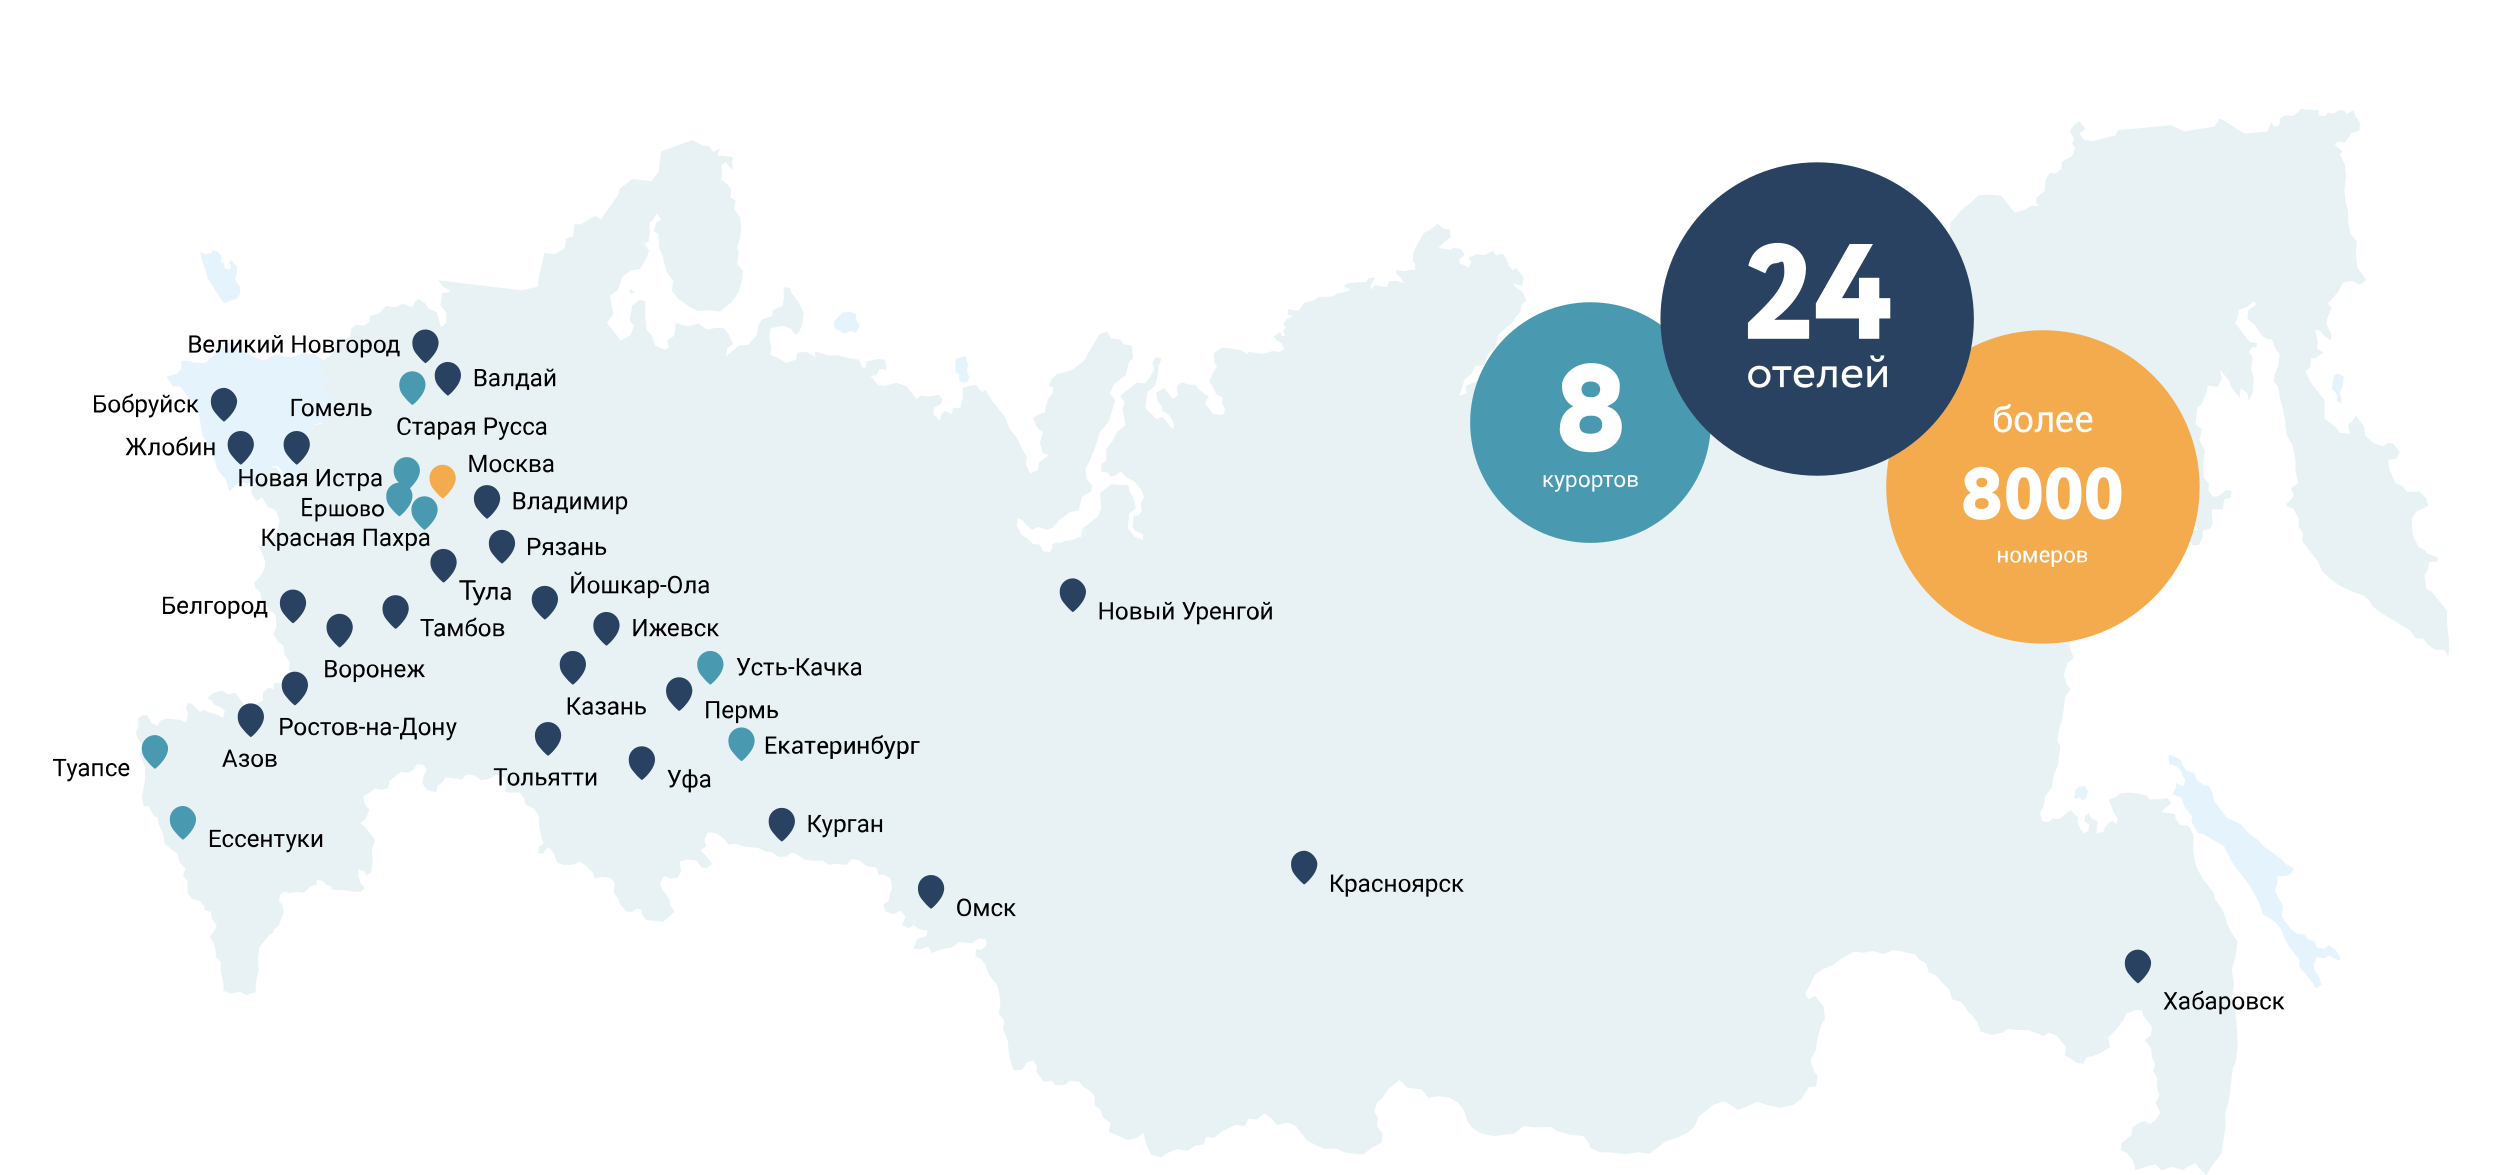 <?xml version="1.0" encoding="UTF-8"?>
<svg id="_Слой_1" xmlns="http://www.w3.org/2000/svg" version="1.1" viewBox="0 0 1340 630">
  <!-- Generator: Adobe Illustrator 29.0.1, SVG Export Plug-In . SVG Version: 2.1.0 Build 192)  -->
  <defs>
    <style>
      .st0 {
        fill: #e8f2f5;
        fill-rule: evenodd;
      }

      .st1 {
        fill: #499ab1;
      }

      .st2 {
        fill: #f4ab4e;
      }

      .st3 {
        fill: #e5f3fc;
      }

      .st4 {
        fill: #2a4261;
      }

      .st5 {
        fill: #fff;
      }
    </style>
  </defs>
  <rect class="st5" y="0" width="1340" height="630"/>
  <path class="st3" d="M815.4,176l-3.8,2.9-.3,2.3,2.8.3.6,2.3,2.5-.8,3.1-2.4.5-4.3-3.4-.4h-2q0,0,0,0h0Z"/>
  <path class="st3" d="M517.6,190.7l-3.1,1.1-2.3.5v7.4l1.9.8.2,3.9,3.8.8,1.6-2.9-1.4-3.3.6-3.4-1.3-4.9h0Z"/>
  <path class="st3" d="M455.6,167l-4.1.6-2.7,2.8-2.1,2.1.8,3.6,2.8,1.4,2.6,1.4,2.8-1.5,3,.9,2.1-3.6-2.1-3.6.2-2.7-3.3-1.4h0Z"/>
  <path class="st3" d="M338.1,154.9l-.9,1,1.1,1.8,1.8-1.4-2-1.4h0Z"/>
  <path class="st3" d="M1114.3,421.6l-2,1.7-.6,5,3.1-.8,1.4,1.7,1.9-1.5,1.1-3.4-1.6-3-3.3.3h0Z"/>
  <path class="st3" d="M1164.5,409.9l-1.4.2-.7-3.1.3-2.6,4.3,1.8,2.1,1.3.9,2.9,2.1,2.7,4.2,1.4.7,2.9,4.4,3.7,2.6.3,1.7,3.2,1.2,4.9,2.3,3,4.4,5.9,3.2,1.3,4.3,2.3,3.8,4.3,5.4,4,3.4,3.7,4.7,3.2,4,3.1,2.5,2.6,4.6,2.5-1,2.2-1.9,1.5-3.4.6-2.6-.3.2,3.7-1,2.5-.3,2.1,2.4,4.8s2.4,3.4,1.8,3.9-.5,5.4-.5,5.4l5,6.4,2.7,2.3,4.5.6,2.3,2.9,2.9.4,1.2,3.5,3.8.6,2.6-2,3.8,2.8,2,3.4s.6,2.2-.3,2.1c-.9,0-5.2-2.9-5.2-2.9l-2.2,1.7-4.4-.5-1.8,3.4.4,3.6,2.4,3.1,1.5,4.7-3,1.9-1.9-3-2.6-3.3-4.6-5.5.4-3.3-5.9-7.6-1.9-3.2-2.1-5.7-3-3.7-3.4-2.5-3.3-1.5-2.2-6.6-5.3-9.6-8.3-10.7-3.2-5.6-1.9-4.3-6.2-3.7-4.9-2.9-3.1-.7-3.4-6.2.3-2.6-3.9-5-1.8-4.8-4.6-2.2,1.6-3.3.3-2.6,3.8,1.7,1.1-3.4-2-2.6.2-1.3-2-2.6-3.1-1.6h0Z"/>
  <path class="st3" d="M1251,201.2l-.5,3.8-.8,3.4,1.9,1.6,1.2,1.9-.2,3.1,2.6,1.4-.3-3.2-.9-2.6,1.7-3.8.6-4.8-3.1-1.8-2.2,1h0Z"/>
  <path class="st3" d="M107.2,135.2l3,1.1,2.8-.4,1.3-1.8,2.4.7,2,2.5-.3,3.1,1.8.8v2.5l2.9.9.9-2.2-1.4-1.7,1.5-1.2.7,1,2.4,2.6-.4,3.4-.8,2.9,1.3,2.8,1.4,1.3v3.9c.1,0-1.7,2.6-1.7,2.6l-7.1,2.5-8.6-13.2-4.1-14.1h0Z"/>
  <path class="st3" d="M137.4,259.3l4.3-3.3,3-2.7,1.4-3.5,3,.2,1.9,2.7.8,3.1,3.8,1.9,3.9-.7,1.5-3.9,1.7-4.2-2.6-3.4,2.2-1.1.2-3.4,1.8-4.6,2.8-4.9,2.1-4.2,4.1-.7,1.8-2.8,4.2-2.7.8-6.8-3-3.6-3.7-1.5,1.6-2.8,1.4-3.1-2.4-3.1-1.3-4.2.9-2.7-2.5-1.7-1.9-1.6-6.1-.7-7.6,2.3-7.9-1.6-6.3,3.3-4.8-1.7-4.9-3.4-8.6-4.6-6.3,4.6-6.3,6.3h-6.3l-2.3-1.1h-4.6v4l-2.3,2.9-5.7,1.6,3.4,5.2h4l9.7,13.2,2.3,13.2,4.6,7.7,3.4,10.6,4.6,5.4,1.7,6.1,5.2-4.6,9.3.6h0Z"/>
  <path class="st0" d="M1215.2,70.5l2.1-4.9,1.7,2.2,2.7-.7.5-3.8,2.6-1.5,4.3.4,2.8-2.2,1.4-1.8,3,.6h2.4l4.4.2-.4,2.8,3.6.4,1.2-1.8,3.5.4,2.4-1.8h2.6l2,2,3.5-2,1.1,3.7,2.5,3.2-.5,4.2-4.2,1.1-3.3,5.3-4.2-.5-1.4,1.6,4.3,3.7-1.7,1.3,2.8,5.6.6,6.5-.9,7.2.5,5.7,1.4,5,.2,6.5,1.2,6.4,3.4,3.9-.7,5.8,1,8.2,2.9,4.2,1.9,2.5-3.8,2.6-3.4-2.2-5.2,1-3.3,5.7-4.9,5.5,1.9,2.5-2.3,5.4-.4,3,2.7,5.6-.4,3.2-3.6-2.3-2.4-3.1h-2.4c0-.1,1.5,5.9,1.5,5.9l-.5,3.8,3.5,2.2-4.2,3.2-2.4-.3-.6,5.2-2.5,1.9,2.4,5.4,7.8,10.1v5.7l.2,4.5,5.1,3.6,2.9,3.7,5.6.7-1.1-3.6.2-1.7,2.1-1.7,1.8-2.8,4.5,5.8.4,4.7,4.7,4.2,5,1.8,2.3-1.8,3.3.4,3.4,4.4-2.1,3.6-4.1.7.6,4.9,3.3,7.5,3.6,1.4,2.5,3.2h6.9l3.6,3.7.9,3.8-2.6,1.3-3.7,1.8-2.5,4.1.4,8.1,3.2,6.7,3.3,1.7,1.5,1.9,5.6,2.1-.3,2.4h-4.5c0,.1-.4,3.7-.4,3.7l-2,3.4,1.1,7.4,3.2,1.8,4.5,5.8,3.3,4.1v6.5l.9,8.6.3,5.5-.5,4-1.8-3.3-5.8-.7-3.4-2.4-2.5-3.2-4-.5-3.1-4-6.6-4.1-6.2-3.6-7.1-4.9-1.8-3.3-3.3-2.8-3.9-1.3-8.2-3.7-5.2-3.7-4.9-4.3-2-5.1-5.1-6.5-3.5-4.7.5-4.2-2.4-3.1v-4.7l-2.8-5.2-3.6-1.3.2-1.7,1.9-1.5,1.8-2.8-1.5-3.5,3.7-2.9-1.2-6.2-.2-6.5-1.5-7.7-3.2-5.5-.8-6.8-1-6.4-1.4-5.2-1.5-7.7-2.1-2.3.3-4,2-4.6.8-6.2-2.1-2.7-2-5.3-2.6-.3-2.4-1.2-2-2.6-2.4-3.9-3.9-3.1.6-4.6,4.2-3.1-1.1-1.5-3.5,2.7-4.7,1.8-.5,4.2-1.6,3,2.1,2.5,5.9,7.6,4,.5-.7,2.5-1.8-.4-2.2,2.5,2.2,2.8-.8,6.4,1.4,5-.5,7.6-2,4.4-1.1-4.2-3.4-2.2-.6,5-4.4-5.6-1.2-3.6-4.9-5.9,1,4.6-2.2,4.6-5.4-.7-.4,3.2-2.6,6.4-2.5,2.3-.9,8.8,3.3,2.8-1.3,5.5,2.9,6-.7,6v8l3,3.7-.4,3.6,2.4,3.1h2.6c0-.1,2.6-1.9,2.6-1.9l1.9-1.5,3,.4-.7,3.8-3.3.6-.7,5.4-6.1.3.5,7.1-1,2.9-4,1.1-.5,4.2-1.9,3.6s-4.8.5-3.8-.3-1.6-2-1.6-2l.3-2.6,1.1-2.5,3.4-.7-1.3-1.7-3.8.9h-3.9c0,.1-.2,1.9-.2,1.9l-5.9,1.9-3.2,3-3.3.4-2.9,2.3-1.4,2.9.5,3.9,1.9,2.5-2.9,2.5-4-2.1.8,4.4-3.5,2.7-3.1,2.2-2.4-.3-2.7,1.9,1.3,2.8,1,1.3-3.7,1.8-4.6-.6-8.3,6.5-3.8,5-3.8,3-4.2,6.4-1.4,6.5,2.4,6.8-3.4,2.6-1.8,6.2,1.2,4.8,2.4,3.1-2.9,3.7-1.6,12.5-1.8,4.8-.9,6.8,1.7,2.4-1.3,10.2-2.6,6.6-.7,5.6-3.6,4.6-.6,5-2.1,4.2,1.3,4.3,3,.4,2.6-2,3.3.4,6.2-4.8,1.8,2.2,2.2,1.5-.3,2.6,1.4,3.7,2.1,2.7,2.3-1.8.4-3.2-2.6-1.5.4-3,2.5-2.1-.2,2,2.2,2.1,1.2-.2,1.1,1.3-.8,6.2,4.2-1.1.2-2,2.6-2.7,1.6-1,2,1.9.9-3.2-1.7-2.1-1.4-3.6-1.7-4.3,3.8-1.5,2.5-1.9,4.5-.4,5.2.6,4.2,1,1.6,2.1s4.7-.2,5.7-.1,3.9-.7,3.9-.7l2.2,2.8-3.7,2.9-1.5,2,7,.9.5,2.7,2.6,3.4h3.8l1.7,2.1,1.5,4-.3,7.6,1.6,8.3,3.4,6.4,6.2,8,.6,3.5,3.5,4.5,2.2,5.1.6,2.9,3,6.1,2.7,3.5-1,8.4-2.1,7,1.3,7.4-1.1,7.3,1.5,6.1.8,6.6.5,5.9.2,7.9-.9,7.6-1.7,3.8-2.1,17.3-2.1,7,.3,7.5-1.6,9.5-.6,4.6-4.8,6.1-3.3,5.3-1.7-1.7-1.9-1.5-2.1-3-4.5,2-2.5,1.7-4-1.2-2.5-.5-4.5,2-3.7-3.5-10.6,3.2-1.2-4.8-3.3-4.3-3.4-1.6.4-3.9,5.3-4.1.5-4,3.1-2.4,3.4-1.2,3.1,1.5,3.2-2.5,2.2-3.4-2.6-5.4,2.1-4-1.4-4.6.2-4.6-2.3-4.1,1.2-3.1-1.7-4.1-.4-4.5-3.5-4.7,3.4-2.6.5-4.4-4.7-6-.5-2.7-3.4-.4-5.1,2-1.7,3.8-3.8,4.8-4.2,4.1,1,5.2-4.6,2.9-4.5,1.9-3.7.7-1.5,3.5-3.8-.5-3.5-2.7-2.7-1.3.6-4.6-2.8-3.2-2.3-2.9-4.1-1.6-2.6,2-4.4-1.8-3.7-1.5h-5.9l-5.4-.6-2.5,1.9-6.2,1.4-5.8-1.9-1.9-5.2-2.5-3.2s-3.1-2.4-3-3.2-3.3-4.3-3.3-4.3l-4.7-1.4-1.4-5-4.1-4.2-2.8-3.6-4.2-1.7-1.1-4.4-3.8-2.3-2.1-2.7-7.9-1.8-4.2-.5-5.1,2-5.8-1.7-4.8,1-5-.6-7.4,4.1-3.6,2.8-6.7,2.9-3.5,2.7-3,6.3-2.1,3.8,1.8,3.1,3.4-2.1,4.6,5.9.8,6.6-2,3.2-2.3,8.4-.7,5.4-2.9,5.3,2.3,6.1,1.6,2-.7,5.6-4.3.7-3.5,5.9-4.4,3.4-6.9,1.6-7.3-1.5-5.3-1.7-4.3,1.9-6,2.5-3.9-2.7-3.6-1.9-5.3,1.6-8.1,6.3-2.4,5.7-3.9,3.1-5,2.6-6.7,2.2-8.3,6.5-6.4-.8-6,1.1-8.2-1h-6.1l-5.2-2.4-1.2-3.2-2.4-3.1-7.6-.9-6.8-1.9-2.6-2.1-9.3.2-5.7-.7-5.3,4.1-5.3.5-5.2.8-7.1-1.5-4.6-2.7-2.7-3.5-2.1-6.4-3.2-4.1-4.9-2.6-5-.6-5.9.8-3.4-4.4-7.8-1-4.2-4-6,4.7-3.1,4.8-3,2.4-1.4,5.1,2.1,3.3-.6,4.5,3.1,3.9-.6,4.8-5.1,2.5-5,3.9-9.6-1.2-5.2-2.1-5.7.3-3.8-1.7-5.5-2.7-6.1-7.8-4.4-2-5.7,1.5-3-3.8-4-2.4-3.9,3.1-4.4-.5-1.9,4-5.2-.6-7.1,3.4-4.5,3.5-4-.5-1.3,4.1-4.8.5-3.7,2.9-6-.9-5.3,2.2-2.9,2.3-5.7-1.7-1.4-3.2-1.7-4.3-.6-4.2-3.5,2.7-5.4,1.3-4.6-2.2-5.2-2.1.6-4.8-3.9-3.1-1.1-3.8-3.1-2.6-.2-4.9-2.5-2.9-3.5-2.1-2.1-2.7-5.1-.6-2.8,2.2-5.1.2-1.7-2.2-4.5.2-4-5.2.4-3-1.9-2.9-3.3.6-2.8,4.3-4.5.2-1.9-5.5-.8-4.8-.4-5.3-2.6-6.4.6-4.8-2.8-3.4.8-6.6-1.4-8.3-4.9-6.3-1.7-5.2-2.2-2.8-3.2-1.8.4-3.6,2.8.3,2.8-2.9-.6-2.9-3.6-.4-3.4,2.6-4.2-.3-3.1-.3-3.7,2.9-5.8.9-5.1,2-1.8-3.5-4.4,1.5-3.4-.4,1.9-5.2,5.1-1.6.3-2.8-4-.5-3.3-2.6-2.5,1.9-3.8-1.7,1.9-4.5-2.5-3.2-4.3,1.9-4.2-1.7-.7-3.6,2.8-2.2.5-3.8,1.3-2.7-1-5.2-2.8-1.8-3.6-.4-1.3-3.8-5-.6-3.7-2.9-4.3-.9-2.8,3.1-5-.6-4.5.6-3.3-2.4-4.5.2-5.4-.7-4.8-3.3-2.1-.3-2.6,2-4.1.3-3.5-2.5-3.4-.4-4.4-2-6.8-.6-4.9-1.6-3.7.5-2.8-3.2-4.3-3-4.2-.5-1.9,4.2,1,3.2-3.1,2.4,2,1.7,4.3,5.5-2.8,2.2-2.8-.3-3-3.8-5.2-.4-3.6,1,.8,5.2-1.8,3.4-3.5.6-3.9-1.5-2.1,4,.9,3,4.1,5.3.4,3.5,2.4,3.1-3.3,3.4-2.9,2.3-4.4-.5-4.5-.3-2-2.6-1.2-3.4-2-.3-2.4,1.9-3.5-.4-3.4-4.4-.5-2.3-2.6-3.3.6-5.1-2.2-2.8-4.6-.6-4,.9-1-3.2-3.4-3.5-3.2-2.2-4.9,1.6h-4.3c0,.1-3.3-1.3-3.3-1.3l-1.8-4.9-3-3.4-2.9,3.7-2.6-.3.4-3.2,2.7-2.1-1.2-3.6-1.3-5.4v-5.5c-.1,0-2.6-4-2.6-4l-4.6-2.4-1-3.6-2.3-2.9-4.9.2-2.8-.3.5-3.8-.9-4.2-4.8-1.5-2.8,2.2-4.8,1-3.7-2.7-4.2-.5-2.4,2.7-8.8-1.1-1.3,2.1-2.9,2.3-.9,3.7-4.8-1.5-2.5-3.2.5-4,1.8-3.7-1.8-2.4-3.4-.4-1.8,3-2.8,1.6-3.9-.5-6.4,5-.4,3.6-3.6,1-3.6-.6-2.9,2.3-3.5,1.8.8,4,2.5,3.2-1.8,5-2.9,2.3,2.4,1.9,3.3,4.1,2.1,2.7-1.6,5.1.3,6.9-.7,5.5-2.4,1.8-1.7-2.4-2.9-.8v3.6l1.3,3.7,2.2,2.8-2.2,1.7h-3.4l-6.8-.8s-2.4,0-4.3-.2c-1.9-.2-1.3-1.7-1.3-1.7l-2.9-1.2-1.2-1.6-3.5-1-.3,2.8-2.9.8-3.9,3.6-3.8-.5-4.3.7-2.4-1-2.3,1.8-.4,3.3,1.8,2.4.7,3.9-1.5,3.7-1.3,3.4-2.6,2-.2,1.4-2.2,1.5-5.3,6.6-.7,5.6.4,6.9-1.4,5.1-.4,6.4-5.1,1.6-3-1.8-4.8,1-4.3-1.5v-3.9l-1.5-6.8.2-4.8-2.9-2.6.3-2.6-1.1-4.4-2.3-3.9,2.2-2.8,1.6-3.2-2.6-3.6-.5-3.7-3.3-.8-.4-2.2-2.2-2.8-4.3-1.1-2.4-3.1v-6.5l-2.5-2.9,1.3-3.9-3-3.2-1.2-4.8-2.8-1.8-4-3.5-.8-5-2.4-5-.5-4.1-2.1-.7-1.3-2.2-1.6-3h-2.6c0,.1-1-4.9-1-4.9l1.7-9.1v-6.9l-1.2-3.6-1.6-3.2,1.1-5.9-2.1-2.5-1.2-3.4,1.6-3.4-.5-4.1,2.5-1.9h2.4c0-.1,2.7,4.3,2.7,4.3l2.9,1.4,1.8-2.8,3.6-1,4.6.4,2.4.3,2.9,1.4,1.2-4.9-1.2-3.2,1.1-2.5,2.3.7,2,1.9,2.1,2.5,2-1.6,2.6,1.5,4.5,1.2,3.2,1.8,1.2-3.5-2.2-2.1-3.3-1.2-1.9-2.5-2.3-1.1,3.4-2.8,4.6-1.4,3.6,2.1,3.6-1,2.8,3.8,4.1,5.8,4.9-3.8,3.2-1.4-.3-4.5,3.1-2.4,2.7.7.2-3.2h7.5c0-.1,1.8-3.3,1.8-3.3l1.8-1.8-3.2-2,.5-4.2-2.7-4-.6-4.7-2.8-2.2-2.7-4,1.7-4-.4-6.3-3.4-3.3-4-3.9-.8-4.8-2.7-2.8-.6-2.9,3-2.7,2.5-4.1.5-4.2-1.7-4.3-1.8-3.7,2.2-1.3,1.6-2.8,2.4.3,2-1.4,2.1-5.2.8-3.1-1.1-4.2-1.9-2.5-2.9-.8-1.9-2.7-1.5-2.8-3,2-1.8-2.4-1.4-3.2,2.2-3,4.3-3.3,3-2.7,1.4-3.5,3,.2,1.9,2.7.8,3.1,3.8,1.9,3.9-.7,1.5-3.9,1.7-4.2-2.6-3.4,2.2-1.1.2-3.4,1.8-4.6,2.8-4.9,2.1-4.2,4.1-.7,1.8-2.8,4.2-2.7.8-6.8-3-3.6-3.7-1.5,1.6-2.8,1.4-3.1-2.4-3.1-1.3-4.2.9-2.7,4.3-3.3,2.7-3.7-.5-3.7,3.3-.4,5.2-2.4.5-4.2,2.3-2.1,5,.4,2.5-2.3.6-3,4.4-1.1,4-4.2,4.6.8,4.3-1.9,5.2,1.9,1.2-2.9,2-1.6,3.2,2,2.4,3.3,4.2,1.9,1.1,3.8,1.1,4.2,2.7-2.1.3-5.8-3.2-3.6.8-6.8,3.3-.4,1.1-.9-4.2-2.3-2.2-3.3,44.6,5.4,8.7-1.9.6-5.2,3-13,5.6.7,5.3-3.2.6-5.2,3.8-.9.8-6.8,3.2.2,7.7-4.7,3.2,2,9.1-12.8,1-3.6,6.8-5.3,10.2,1.3,3.9-5.2,1.3-10.8,16.7-6.2,5.5,2.9,3.4.4,2.4,3.1,3.7-2-1.4,4.1h3.4l4.8.8-.4,3.2.5,3.7-2-1.7-2-2.6-2.4,1.8.5,3.9-.5,3.8,3.2,2.2,2.3,2.9-.5,4.2,2.7,1.8-.6,4.7,2.9,3.7.9,5.8-.7,5.8-1.6,4.9.8,2.9-.7,6.1,3.1,3.9-.7,4.4-1.7,7.1-4.2,5.6-5.9,4.6-5.6-.7-6.3.4-5.1-2.7-5.5-4-3.2-4.1.7-5.4-3.3-4.3-1.3-4.4-.9-4.2-2-4.7-.5-7.5-2.6-1.5,1.5-4.4,2.6-2-2.4-3.1-1.7,3.3-2.1,1.7.3,4.5-.5,5.1-2.5,1.9,2.5,3.2-1.3,4.3-3.6,5.8-5.1.9-4.4,3.4-2.4,6.9-4.1,3.2.7,4.3,1.1,5.4-3.5,4.7,7.4,9.5,5.4-3,1.6-4.9-2.3-2.9.9-4.3.4-3.4,3.8-3.2,3.4.4v9.1c.1,0,.5,6,.5,6l3.1,3.9,1.6,4.9,5.5,2.4,1.9-1.5-1-3.6,3.7-2.4,1.1-6.9,6.1,1.8,6-1.5,4.5,3.2,5.6-1,3.7.5,2,2.6,2.7,5.6-3.1,2.4-.5,4.4,2.9-2.8,3.9-3.1,4.9-.4,4.7-5.3.6-5,2-3.2,5.5-1.9.4-3.2,5.4-2.4.6-5-.2-4.9,3.4.4.8,2.6,3.9,5,2.7,5.6-.9,7-1.6,3.4-2,1.6-2.6-3.4-4.1-1.5-6.6,1.4-.6,5.2,1,5-.5,4,4.4,1.8,4.1,2.5,5.3-1.8.4-3.6,5.3-.6,4.7,3-.4-3.3,7.6,2.4,4.3-.3,7.4,1.9,4.4.5,1.7,4.3,2,.2.4-3.6,6.6-1.2,3.4.4.7,5.4-3.8-.5-1.6,3.4-3.1.6,4.1,4.8,3.2.4,6.3-1.8,5.5,1.8,5.4,6.9,2.4-1.8,4.2.5,5.5-1,1.8,2.4-.9,2.7-3.5,1.8-.4,3.4,3.4,3.7.8-3.6,1.9-1.5,3.9,1.5.4-3.2h3.9c0-.1,1.4-4.8,1.4-4.8v-5.9l3.9-1.3,3.2-.5,3.2,4.1,1.8-1.4,3.5,5.6,7.4,9.5,1.9,5.4,4.1,5.3,2.6,5.4,2.8,5-.5,4,2.2,4.7,4.3-1.9.5-4.2,5.1-3.6-3.1-1.4-1.5-5.5,1.5-5.5-3.5-3.1-1.6-4.5,2.1-1.7,4.2-1.5.4-3.2,1.6-4.7,2.1-2.2.4-3-2.5-1.1,1.9-3.8,2.5-2.5,4.2-.9,4.5-1.6,5.5-4.3,3.3-5.5,2.6-4.5,2.8-4.5,4-1.5,2,3.7,4.8.6,2.1,2.7,4.2.5.9,7-2.2,1.7-1.8,7.2-6.4,5-2.2,5,3,3.4-2,6.6-1.7,5.3-4.7,5.5-2.5,8.4-3.1,7.3-2.1,3.6.8,5.5,3.1,3.9-1,3.1-4.8,2.8-1.7,7.3-4.5.6-5.8,4.5-3.5,4-3,1.2-4.9-1.6-3.2,1.6-3-2.5-1.8-2.4-2.9-1.4-.5,3.8,2.4,5,2.8,1.8,3.6,3.3,3.4.2,2,3.7,3.6.4s1.8-2.5,1.1-3.4,2.4-1.8,2.4-1.8l2.6.3,1.3-1,5.2-.8,4.3-1.7.5-4.2,8.3-6.5,1.8-4.6-.5-4.3v-3.8l6.1-4.7,4.2.5h4.7l.8,4,1.7,2.1,1.6,6.5-3.6,2.8-.4,4.8-.4,3,3.5,4.5,4.5,1.6.3-2.8-4.3-1.9-1.5-1.9.3-2.4v-3.6l3.3-.6,1.5-2.4-.7-3.9,1.8-3-1.5-4.2-2.3-2.7-1.4-1.8-4.7-2.3-2.4-3.1-2.6,2-3.2,1-1.3-2.4-3.6-.4v-3.9l2.6-2.1.2-6.4,3.3-4,2.4-5,4.5-3.5-.8-4.6-.7-3.9,1-4-2.5-3.2,9.2-7.2,4.2.5,2.9-3.5,2.1-4-1-3.6,1.8-2.8,3.2.4-1.5,4.1-.7,5.8-1.4,5.1-4,3.1-1.1,8.6,3.8,3.7,2.1,2.3,3.3-1.5,2.7,3.5,3,3.6.3-2.4-.9-3.2-2-2.6-3.4-2.2.2-1.6-2.6-3.4-.8-4.6,4.5-2.3,4.5,5.8,2.7-1.9-.5-2.7v-2.3l2.6-2,3.9,1.3h3.3c0-.1,2.4,2.9,2.4,2.9l4.8,3.4-1.9,3.8,4.2,5.4,5.4.7,1.2-3.1-1.8-3.3.5-2.8-3.6-1.9-2.2-4.9-1.4-1.8,1.8-4.6,2.3-3.8-1.4-1.8-.4-5.1,4.4-3.1,9.4,1.2,4.6,2.4v-1.2l7.9,1,5.5-1.5,3.8.5,2.2-1.7-1.6-3.2-2.3-1.1-1.7-2.2,2.6-2c1.7-1.3,1.3,1.7,1.3,1.7l2.5-.3-1.4-2,1.4-2.4-1.5-1.9,2.3-2.5,3.1-1.8-2.8-.5.2-3,5.6.9,2.8-4.3,5.7-1.4,2.4-1.8,7.6-.2,2.1-1.7,5.6-.9,1.4-1.2-3.4-1.6,2.2-1.7,5.3-.6h4.5c0-.1,1.3-2.2,1.3-2.2l3.7-.2-2.3,3.4-.4,2.9,2.8-2.2,6.2,1,1-3.1,4.1-.3,3.9,1.3-1.5-2.6-2.2-2.1-.9-2.3,4.4.5,4.8-.8,1.4.2v-3.4l-1.4-1.4.6-4.8,1.4-3.1,3.9-7,3.9-2.1,3.6-3,3.7,2.9h3l.4,4.2-3.5,2.7-3,3.1,6.3,1.1,1.4-1.1,3.9.5,2.5,3.2-2.9,2.3s-.5,2.6.7,2.7c1.2.1,4.2,1.9,4.2,1.9l1.4-3.3-1.6-2,4.7-1.8,4,.5,4.4-2.4,2,2.6,3.3-1.1,2,2.6,1.5,4.2,2.1,2.3,1.6-1.4,4.2,5.4-.9,4.1-4.9-1.1,1.4,1.8,3.7,2.7,2,4.6-2.6,2-.5,4-2.3,2.5-2.4,3.6-2.6,2-4.6,4.3-.2,2-1.9,5.5-3.4,2.6-2,6-4.9.6-2.1,4.3-3.7,2.9-1.4,5.1-1.4,3.5,3.8-1.1-.3-4.1,3.9-1.7s3.3-.6,5.1-.4c1.8.2,2.8-3.3,2.8-3.3l3.7-2.4,3.3-.8,2.4-3.4-1.3-1.7-2.4-.5.4-1.6.2-3.2,3,.2,2.4.3,3.3,1.2,3.8,2.1,1.1-2.3,2.9-3.2,1.8,2.4-.5,4,2,3.7,2.8.3-2.5-2.9,6.3-4.9,5.3-2,7.7-.5,6.2-1,1.2,2.5-1.6,1.2,2.9,3.7,6.2.8.4-1.6.9-2.1,1.9,4.1,4.4-1.1,4.6-3.1s4.5-.3,5.5-.1c1,.1.4-3.6.4-3.6v-4.1l-2.5-5,1.4-4.5.9-2.3,2.1,2.7,2.7-1.6,1.8,2.4,2.9,2.6,1.1-2.3,1.6-.2,1.4,2,1.7-1s.3-3.7,1.8-3.5,2.1-1.7,2.1-1.7l4,3.9,1.6-1.2,4.6,2.2-2.2,4.7,2.3.3,2,2.6-.5,3.8,4.1-1.9,1.7,2.2-.5,4.4-2.7.5-1.8,1.4,2.4,3.1s2.3-.7,2.4-1.7c0-1,1.6,2,1.6,2l-.4,3.2,4.1.4,3.4,4.4,2.7,2.4,4.1,1.3,2-1.6,4.3,3,.9-3.7-1.2-6.8-.8-3.1.3-2.8-2.3-2.9.4-3.6,4.9,1.2,2.4,3.1,4.5-.6,5,.6-.4-5.3,3.4-4.8,5.3-.6,3.8.3,4.2,1.7.4-3-4.4-2.7,1.9-1.5,2.5-2.1,3.8.7,3.4-2.6-1.3-1-2.6-3.4-3.2-2.2.5-4.4-1.2-1.4-2.6,4.9-2.2-1.9.5-4.2,4.9-3.4-.2-2.9-3.9-3.1,2.9-2.3,3.8.5,5.9-2.1,2.2-4.4,7.7-1.9,6.1-1.9s.7.9.5,2.1c0,1.2-4.1,2.1-4.1,2.1l-2.1,5.2,3.6-1.2,3.4-2.6,3.6,1.7-2,7.6,3.8-2.8.5-3.8-.4-6.5,1.1-2.7,2.4-4.8,4.4-1.5,6.3-1.8,3.3,3s-2,2.1-3.4,3.2c-1.5,1.1,1.1,2.4,1.1,2.4l4.4.5,3.2-2.8s2.8,3.8,3.3,4.5,0-4.7,0-4.7l5.8-2.3,3.5,2.5,4.2.3,4.3-3.3,4.6-4.5.7-5.8,5.9-6.8,4.7-3.7,4.3-4.1,6.7-.2,5.5.4,7.2,9.3,5.2-1.6,4-2.4,3.9.5-1.7-2.1.3-2.8,4.2-3.3.8-6.6,2.2-3.2,3,.4,2.9-2.3.5-4,5.4-3,1.8-4.6-1.8-2.2,1.1-2.3-2.3-4.3,2.7-3.7,2.4-1.8,3.3,4.3-3.2,2.5,2.6,3.4,4.6.6,3.3-.8,4.6-1.4,4.1-.5,1.4-3.1,28.4-2.7,7.4,3.3,16-2.6,2.9-4.5,13.2,8.3,12.1-1.1h0Z"/>
  <path class="st1" d="M83,394c-3.9,0-7,3.2-7,7s1.6,5.5,3.4,7.6c1.6,2,3.3,3.2,3.3,3.3.2.2.5.2.7,0s1.7-1.3,3.3-3.3c1.8-2.1,3.4-4.8,3.4-7.6s-3.2-7-7.1-7Z"/>
  <path class="st4" d="M575,310c-3.9,0-7,3.2-7,7s1.6,5.5,3.4,7.6c1.6,2,3.3,3.2,3.3,3.3.2.2.5.2.7,0,0-.1,1.7-1.3,3.3-3.3,1.8-2.1,3.4-4.8,3.4-7.6s-3.2-7-7.1-7h0Z"/>
  <path class="st4" d="M499,469c-3.9,0-7,3.2-7,7s1.6,5.5,3.4,7.6c1.6,2,3.3,3.2,3.3,3.3.2.2.5.2.7,0s1.7-1.3,3.3-3.3c1.8-2.1,3.4-4.8,3.4-7.6-.1-3.8-3.2-7-7.1-7h0Z"/>
  <path class="st4" d="M158,360c-3.9,0-7,3.2-7,7s1.6,5.5,3.4,7.6c1.6,2,3.3,3.2,3.3,3.3.2.2.5.2.7,0,.1-.1,1.7-1.3,3.3-3.3,1.8-2.1,3.4-4.8,3.4-7.6-.1-3.8-3.2-7-7.1-7h0Z"/>
  <path class="st4" d="M182,329c-3.9,0-7,3.2-7,7s1.6,5.5,3.4,7.6c1.6,2,3.3,3.2,3.3,3.3.2.2.5.2.7,0,.1-.1,1.7-1.3,3.3-3.3,1.8-2.1,3.4-4.8,3.4-7.6-.1-3.8-3.2-7-7.1-7h0Z"/>
  <path class="st4" d="M157,316c-3.9,0-7,3.2-7,7s1.6,5.5,3.4,7.6c1.6,2,3.3,3.2,3.3,3.3.2.2.5.2.7,0,.1-.1,1.7-1.3,3.3-3.3,1.8-2.1,3.4-4.8,3.4-7.6-.1-3.8-3.2-7-7.1-7h0Z"/>
  <path class="st4" d="M212,319c-3.9,0-7,3.2-7,7s1.6,5.5,3.4,7.6c1.6,2,3.3,3.2,3.3,3.3.2.2.5.2.7,0,.1-.1,1.7-1.3,3.3-3.3,1.8-2.1,3.4-4.8,3.4-7.6-.1-3.8-3.2-7-7.1-7h0Z"/>
  <path class="st4" d="M344,400c-3.9,0-7,3.2-7,7s1.6,5.5,3.4,7.6c1.6,2,3.3,3.2,3.3,3.3.2.2.5.2.7,0s1.7-1.3,3.3-3.3c1.8-2.1,3.4-4.8,3.4-7.6-.1-3.8-3.2-7-7.1-7h0Z"/>
  <path class="st4" d="M364,363c-3.9,0-7,3.2-7,7s1.6,5.5,3.4,7.6c1.6,2,3.3,3.2,3.3,3.3.2.2.5.2.7,0s1.7-1.3,3.3-3.3c1.8-2.1,3.4-4.8,3.4-7.6-.1-3.8-3.2-7-7.1-7h0Z"/>
  <path class="st4" d="M325,328c-3.9,0-7,3.2-7,7s1.6,5.5,3.4,7.6c1.6,2,3.3,3.2,3.3,3.3.2.2.5.2.7,0s1.7-1.3,3.3-3.3c1.8-2.1,3.4-4.8,3.4-7.6-.1-3.8-3.2-7-7.1-7h0Z"/>
  <path class="st4" d="M292,314c-3.9,0-7,3.2-7,7s1.6,5.5,3.4,7.6c1.6,2,3.3,3.2,3.3,3.3.2.2.5.2.7,0s1.7-1.3,3.3-3.3c1.8-2.1,3.4-4.8,3.4-7.6-.1-3.8-3.2-7-7.1-7h0Z"/>
  <path class="st4" d="M261,260c-3.9,0-7,3.2-7,7s1.6,5.5,3.4,7.6c1.6,2,3.3,3.2,3.3,3.3.2.2.5.2.7,0s1.7-1.3,3.3-3.3c1.8-2.1,3.4-4.8,3.4-7.6-.1-3.8-3.2-7-7.1-7h0Z"/>
  <path class="st1" d="M218,245c-3.9,0-7,3.2-7,7s1.6,5.5,3.4,7.6c1.6,2,3.3,3.2,3.3,3.3.2.2.5.2.7,0,.1-.1,1.7-1.3,3.3-3.3,1.8-2.1,3.4-4.8,3.4-7.6-.1-3.8-3.2-7-7.1-7h0Z"/>
  <path class="st1" d="M227.5,266c-3.9,0-7,3.2-7,7s1.6,5.5,3.4,7.6c1.6,2,3.3,3.2,3.3,3.3.2.2.5.2.7,0,.1-.1,1.7-1.3,3.3-3.3,1.8-2.1,3.4-4.8,3.4-7.6-.1-3.8-3.2-7-7.1-7h0Z"/>
  <path class="st4" d="M240,194c-3.9,0-7,3.2-7,7s1.6,5.5,3.4,7.6c1.6,2,3.3,3.2,3.3,3.3.2.2.5.2.7,0s1.7-1.3,3.3-3.3c1.8-2.1,3.4-4.8,3.4-7.6-.1-3.8-3.2-7-7.1-7h0Z"/>
  <path class="st1" d="M221,199c-3.9,0-7,3.2-7,7s1.6,5.5,3.4,7.6c1.6,2,3.3,3.2,3.3,3.3.2.2.5.2.7,0s1.7-1.3,3.3-3.3c1.8-2.1,3.4-4.8,3.4-7.6-.1-3.8-3.2-7-7.1-7h0Z"/>
  <path class="st4" d="M159,231c-3.9,0-7,3.2-7,7s1.6,5.5,3.4,7.6c1.6,2,3.3,3.2,3.3,3.3.2.2.5.2.7,0s1.7-1.3,3.3-3.3c1.8-2.1,3.4-4.8,3.4-7.6-.1-3.8-3.2-7-7.1-7h0Z"/>
  <path class="st4" d="M129,231c-3.9,0-7,3.2-7,7s1.6,5.5,3.4,7.6c1.6,2,3.3,3.2,3.3,3.3.2.2.5.2.7,0s1.7-1.3,3.3-3.3c1.8-2.1,3.4-4.8,3.4-7.6-.1-3.8-3.2-7-7.1-7h0Z"/>
  <path class="st4" d="M419,433c-3.9,0-7,3.2-7,7s1.6,5.5,3.4,7.6c1.6,2,3.3,3.2,3.3,3.3.2.2.5.2.7,0s1.7-1.3,3.3-3.3c1.8-2.1,3.4-4.8,3.4-7.6-.1-3.8-3.2-7-7.1-7h0Z"/>
  <path d="M117.7,449.7h-4v3.3h4.7v1h-5.9v-9.2h5.8v1h-4.6v3h4v.9h0ZM122.3,453.2c.4,0,.8-.1,1.1-.4.3-.3.5-.6.5-1h1.1c0,.4-.2.8-.4,1.1-.2.4-.6.6-1,.9-.4.2-.9.3-1.3.3-.9,0-1.7-.3-2.2-.9-.6-.6-.8-1.5-.8-2.6v-.2c0-.7,0-1.3.4-1.8.2-.5.6-.9,1.1-1.2.5-.3,1-.4,1.6-.4s1.4.2,1.9.7.8,1.1.8,1.8h-1.1c0-.4-.2-.8-.5-1.1-.3-.3-.7-.4-1.1-.4-.6,0-1.1.2-1.4.6s-.5,1-.5,1.9v.2c0,.8.2,1.4.5,1.8.2.5.7.7,1.3.7ZM129.1,453.2c.4,0,.8-.1,1.1-.4s.5-.6.5-1h1.1c0,.4-.2.8-.4,1.1-.2.4-.6.6-1,.9-.4.2-.9.3-1.3.3-.9,0-1.7-.3-2.2-.9s-.8-1.5-.8-2.6v-.2c0-.7,0-1.3.4-1.8.2-.5.6-.9,1.1-1.2.5-.3,1-.4,1.6-.4s1.4.2,1.9.7.8,1.1.8,1.8h-1.1c0-.4-.2-.8-.5-1.1-.3-.3-.7-.4-1.1-.4-.6,0-1.1.2-1.4.6-.3.4-.5,1-.5,1.9v.2c0,.8.2,1.4.5,1.8.2.5.7.7,1.3.7ZM136,454.1c-.9,0-1.7-.3-2.3-.9s-.9-1.4-.9-2.5v-.2c0-.7.1-1.3.4-1.8.3-.5.6-1,1.1-1.3s1-.5,1.5-.5c.9,0,1.6.3,2.1.9s.7,1.4.7,2.5v.5h-4.6c0,.7.2,1.2.6,1.6.4.4.9.6,1.4.6s.8-.1,1.1-.3c.3-.2.5-.4.8-.7l.7.6c-.6,1.1-1.5,1.5-2.6,1.5h0ZM135.8,448c-.5,0-.9.2-1.2.5s-.5.8-.6,1.4h3.4c0-.7-.2-1.2-.5-1.5-.2-.3-.6-.4-1.1-.4h0ZM145.6,454h-1.2v-2.9h-3.2v2.9h-1.2v-6.9h1.2v3h3.2v-3h1.2v6.9h0ZM152.6,448.1h-2.3v5.9h-1.2v-5.9h-2.3v-1h5.7v1h.1ZM156.1,452.3l1.6-5.1h1.3l-2.8,7.9c-.4,1.1-1.1,1.7-2,1.7h-.6v-1.1h.3c.4,0,.7-.1.9-.2.2-.2.4-.5.6-.9l.3-.7-2.5-6.8h1.3l1.6,5.2h0ZM162.1,451.1h-.9v2.9h-1.2v-6.9h1.2v2.9h.8l2.3-2.9h1.4l-2.7,3.3,2.9,3.6h-1.5l-2.3-2.9ZM171.5,447.1h1.2v6.9h-1.2v-5l-3.2,5h-1.2v-6.9h1.2v5l3.2-5Z"/>
  <path d="M35.6,407.8h-3v8.2h-1.2v-8.2h-3v-1h7.1v1h.1ZM38.6,414.3l1.6-5.1h1.3l-2.8,7.9c-.4,1.1-1.1,1.7-2,1.7h-.6v-1.1h.3c.4,0,.7-.1.9-.2.2-.2.4-.5.6-.9l.3-.7-2.5-6.8h1.3s1.6,5.2,1.6,5.2ZM46.7,416c0-.1,0-.4-.2-.7-.5.6-1.2.9-2,.9s-1.2-.2-1.7-.6c-.4-.4-.6-.9-.6-1.5s.3-1.3.8-1.7c.5-.4,1.3-.6,2.3-.6h1.1v-.5c0-.4,0-.7-.4-1-.2-.2-.6-.4-1.1-.4s-.8.1-1.1.3-.4.5-.4.8h-1.2c0-.3,0-.7.4-1,.2-.3.6-.6,1-.8.4-.2.9-.3,1.4-.3.8,0,1.4.2,1.9.6.4.4.7.9.7,1.6v3.2c0,.6,0,1.1.2,1.5h0c0,.1-1.1.1-1.1.1,0,0,0,.1,0,.1ZM44.7,415.1c.4,0,.7-.1,1-.3.3-.2.6-.4.7-.7v-1.4h-.9c-1.4,0-2.2.4-2.2,1.3s0,.7.4.9c.3.1.6.2,1,.2ZM55.1,416h-1.2v-5.9h-3.2v5.9h-1.2v-6.9h5.5v6.9h.1ZM59.8,415.2c.4,0,.8-.1,1.1-.4s.5-.6.5-1h1.1c0,.4-.2.8-.4,1.1-.2.4-.6.6-1,.9-.4.2-.9.3-1.3.3-.9,0-1.7-.3-2.2-.9-.6-.6-.8-1.5-.8-2.6v-.2c0-.7,0-1.3.4-1.8.2-.5.6-.9,1.1-1.2.5-.3,1-.4,1.6-.4s1.4.2,1.9.7.8,1.1.8,1.8h-1.1c0-.4-.2-.8-.5-1.1-.3-.3-.7-.4-1.1-.4-.6,0-1.1.2-1.4.6-.3.4-.5,1-.5,1.9v.2c0,.8.2,1.4.5,1.8.2.5.7.7,1.3.7ZM66.7,416.1c-.9,0-1.7-.3-2.3-.9-.6-.6-.9-1.4-.9-2.5v-.2c0-.7,0-1.3.4-1.8s.6-1,1.1-1.3,1-.5,1.5-.5c.9,0,1.6.3,2.1.9s.7,1.4.7,2.5v.5h-4.7c0,.7.2,1.2.6,1.6s.9.6,1.4.6.8-.1,1.1-.3c.3-.2.5-.4.8-.7l.7.6c-.5,1.1-1.4,1.5-2.5,1.5h0ZM66.5,410c-.5,0-.9.2-1.2.5-.3.3-.5.8-.6,1.4h3.4c0-.7-.2-1.2-.5-1.5-.2-.3-.6-.4-1.1-.4Z"/>
  <path d="M125.2,408.6h-3.9l-.9,2.4h-1.3l3.5-9.2h1.1l3.5,9.2h-1.3s-.7-2.4-.7-2.4ZM121.7,407.6h3.1l-1.6-4.3-1.5,4.3ZM132.2,406c0-.3-.1-.6-.4-.8-.2-.2-.6-.3-1-.3s-.8.1-1,.3c-.3.2-.4.5-.4.8h-1.2c0-.6.2-1.1.7-1.5s1.1-.6,1.9-.6,1.4.2,1.9.5c.4.3.7.8.7,1.5s-.1.6-.3.9-.5.5-.8.6c.8.3,1.2.8,1.2,1.6s-.2,1.1-.7,1.5-1.1.6-1.9.6-1.4-.2-2-.6c-.5-.4-.8-.9-.8-1.6h1.2c0,.3.1.6.4.9.3.2.7.4,1.1.4s.8-.1,1.1-.3c.3-.2.4-.5.4-.8s-.1-.7-.3-.8c-.2-.2-.6-.3-1.1-.3h-1.2v-1h1.3c.8,0,1.2-.4,1.2-1h0ZM134.7,407.5c0-.7.1-1.3.4-1.8.3-.5.6-1,1.1-1.2.5-.3,1-.4,1.6-.4.9,0,1.7.3,2.3,1,.6.6.9,1.5.9,2.6h0c0,.8-.1,1.4-.4,1.9-.3.5-.6.9-1.1,1.2-.5.3-1,.4-1.6.4-.9,0-1.7-.3-2.3-1s-.9-1.5-.9-2.7h0ZM135.9,407.6c0,.8.2,1.4.5,1.8.4.5.8.7,1.4.7s1.1-.2,1.4-.7c.4-.5.5-1.1.5-2s-.2-1.4-.5-1.8c-.4-.5-.8-.7-1.4-.7s-1,.2-1.4.7c-.3.5-.5,1.2-.5,2ZM142.5,411v-6.9h2.7c.9,0,1.6.2,2.1.5s.7.8.7,1.4-.1.6-.3.9-.5.4-.8.6c.4.1.7.3,1,.6.3.3.4.6.4,1,0,.6-.2,1.1-.7,1.4s-1.1.5-2,.5h-3.1,0ZM143.7,408v2.1h1.9c.5,0,.9-.1,1.1-.3.2-.2.4-.4.4-.8,0-.7-.5-1-1.5-1h-1.9ZM143.7,407h1.5c1.1,0,1.6-.3,1.6-1s-.5-1-1.6-1h-1.6v2h.1Z"/>
  <path d="M151.4,390.4v3.6h-1.2v-9.2h3.4c1,0,1.8.3,2.4.8.6.5.9,1.2.9,2.1s-.3,1.6-.8,2.1c-.6.5-1.4.7-2.4.7h-2.3q0-.1,0-.1ZM151.4,389.4h2.2c.7,0,1.2-.2,1.5-.5s.5-.8.5-1.3-.2-1-.5-1.3-.8-.5-1.4-.5h-2.3v3.6h0ZM157.8,390.5c0-.7.1-1.3.4-1.8.3-.5.6-1,1.1-1.2.5-.3,1-.4,1.6-.4.9,0,1.7.3,2.3,1,.6.6.9,1.5.9,2.6h0c0,.8-.1,1.4-.4,1.9-.3.5-.6.9-1.1,1.2-.5.3-1,.4-1.6.4-.9,0-1.7-.3-2.3-1s-.9-1.5-.9-2.7h0ZM159,390.6c0,.8.2,1.4.5,1.8.4.5.8.7,1.4.7s1.1-.2,1.4-.7c.4-.5.5-1.1.5-2s-.2-1.4-.5-1.8c-.4-.5-.8-.7-1.4-.7s-1,.2-1.4.7c-.3.5-.5,1.2-.5,2ZM168.3,393.2c.4,0,.8-.1,1.1-.4s.5-.6.5-1h1.1c0,.4-.2.8-.4,1.1-.2.4-.6.6-1,.9-.4.2-.9.3-1.3.3-.9,0-1.7-.3-2.2-.9s-.8-1.5-.8-2.6v-.2c0-.7.1-1.3.4-1.8.2-.5.6-.9,1.1-1.2.5-.3,1-.4,1.6-.4s1.4.2,1.9.7.8,1.1.8,1.8h-1.1c0-.4-.2-.8-.5-1.1-.3-.3-.7-.4-1.1-.4-.6,0-1.1.2-1.4.6-.3.4-.5,1-.5,1.9v.2c0,.8.2,1.4.5,1.8.2.5.7.7,1.3.7h0ZM177.4,388.1h-2.3v5.9h-1.1v-5.9h-2.3v-1h5.7v1h0ZM178,390.5c0-.7.1-1.3.4-1.8.3-.5.6-1,1.1-1.2.5-.3,1-.4,1.6-.4.9,0,1.7.3,2.3,1,.6.6.9,1.5.9,2.6h0c0,.8-.1,1.4-.4,1.9-.3.5-.6.9-1.1,1.2-.5.3-1,.4-1.6.4-.9,0-1.7-.3-2.3-1s-.9-1.5-.9-2.7h0ZM179.2,390.6c0,.8.2,1.4.5,1.8.4.5.8.7,1.4.7s1.1-.2,1.4-.7c.4-.5.5-1.1.5-2s-.2-1.4-.5-1.8c-.4-.5-.8-.7-1.4-.7s-1,.2-1.4.7c-.3.5-.5,1.2-.5,2ZM185.8,394v-6.9h2.7c.9,0,1.6.2,2.1.5s.7.8.7,1.4-.1.6-.3.9-.5.4-.8.6c.4.1.7.3,1,.6.3.3.4.6.4,1,0,.6-.2,1.1-.7,1.4s-1.1.5-2,.5h-3.1,0ZM187,391v2.1h1.9c.5,0,.9-.1,1.1-.3.2-.2.4-.4.4-.8,0-.7-.5-1-1.5-1h-1.9ZM187,390h1.5c1.1,0,1.7-.3,1.7-1s-.5-1-1.6-1h-1.6v2h0ZM195.6,390.6h-3.1v-1h3.1v1ZM202.4,394h-1.2v-2.9h-3.2v2.9h-1.2v-6.9h1.2v3h3.2v-3h1.2v6.9ZM208.5,394c-.1-.1-.1-.4-.2-.7-.5.6-1.2.9-2,.9s-1.2-.2-1.7-.6c-.4-.4-.6-.9-.6-1.5s.3-1.3.8-1.7c.5-.4,1.3-.6,2.3-.6h1.1v-.5c0-.4-.1-.7-.4-1-.2-.2-.6-.4-1.1-.4s-.8.1-1.1.3c-.3.2-.4.5-.4.8h-1.2c0-.3.1-.7.4-1,.2-.3.6-.6,1-.8.4-.2.9-.3,1.4-.3.8,0,1.4.2,1.9.6.4.4.7.9.7,1.6v3.2c0,.6.1,1.1.2,1.5h0c0,.1-1.1.1-1.1.1h0q0,.1,0,.1ZM206.5,393.1c.4,0,.7-.1,1-.3.3-.2.6-.4.7-.7v-1.4h-.9c-1.4,0-2.2.4-2.2,1.3s.1.7.4.9c.3.1.7.2,1,.2ZM213.8,390.6h-3.1v-1h3.1v1ZM223.4,396.3h-1.2v-2.3h-6.6v2.3h-1.2v-3.3h.8c.4-.4.7-1,.9-1.8s.4-1.6.4-2.5l.2-4h5.5v8.2h1.2v3.4h0ZM216.5,393h4.5v-7.2h-3.1v2.7c-.2,1.1-.3,2-.5,2.7-.3.7-.6,1.3-.9,1.8ZM224.4,390.5c0-.7.1-1.3.4-1.8.3-.5.6-1,1.1-1.2.5-.3,1-.4,1.6-.4.9,0,1.7.3,2.3,1,.6.6.9,1.5.9,2.6h0c0,.8-.1,1.4-.4,1.9-.3.5-.6.9-1.1,1.2-.5.3-1,.4-1.6.4-.9,0-1.7-.3-2.3-1s-.9-1.5-.9-2.7h0ZM225.6,390.6c0,.8.2,1.4.5,1.8.4.5.8.7,1.4.7s1.1-.2,1.4-.7c.4-.5.5-1.1.5-2s-.2-1.4-.5-1.8c-.4-.5-.8-.7-1.4-.7s-1,.2-1.4.7-.5,1.2-.5,2ZM237.7,394h-1.2v-2.9h-3.2v2.9h-1.2v-6.9h1.2v3h3.2v-3h1.2v6.9ZM241.9,392.3l1.6-5.1h1.3l-2.8,7.9c-.4,1.1-1.1,1.7-2,1.7h-.6v-1.1h.3c.4,0,.7-.1.9-.2.2-.2.4-.5.6-.9l.3-.7-2.4-6.8h1.3l1.5,5.2h0Z"/>
  <path d="M174.3,363v-9.2h3c1,0,1.8.2,2.3.6s.8,1,.8,1.8-.1.8-.4,1.1c-.2.3-.6.6-1,.8.5.1.9.4,1.2.8s.4.9.4,1.4c0,.8-.3,1.5-.8,2s-1.3.7-2.3.7h-3.2ZM175.5,358.7v3.3h2c.6,0,1-.1,1.3-.4s.5-.7.5-1.2c0-1.1-.6-1.7-1.8-1.7h-2ZM175.5,357.7h1.8c.5,0,1-.1,1.3-.4s.5-.6.5-1.1-.1-.9-.4-1.1c-.3-.2-.7-.3-1.4-.3h-1.8v2.9h0ZM181.9,359.5c0-.7.1-1.3.4-1.8.3-.5.6-1,1.1-1.2.5-.3,1-.4,1.6-.4.9,0,1.7.3,2.3,1,.6.6.9,1.5.9,2.6h0c0,.8-.1,1.4-.4,1.9-.3.5-.6.9-1.1,1.2-.5.3-1,.4-1.6.4-.9,0-1.7-.3-2.3-1s-.9-1.5-.9-2.7h0ZM183.1,359.6c0,.8.2,1.4.5,1.8.4.5.8.7,1.4.7s1.1-.2,1.4-.7c.4-.5.5-1.1.5-2s-.2-1.4-.5-1.8c-.4-.5-.8-.7-1.4-.7s-1,.2-1.4.7-.5,1.2-.5,2ZM195.4,359.6c0,1-.2,1.9-.7,2.5s-1.1,1-1.9,1-1.5-.3-2-.8v3.3h-1.2v-9.5h1.1v.8c.6-.6,1.2-.9,2.1-.9s1.5.3,2,.9.7,1.5.7,2.6h0c0,.1-.1.1-.1.1h0ZM194.2,359.5c0-.8-.2-1.4-.5-1.8s-.8-.7-1.4-.7-1.2.3-1.6.9v3.3c.4.6.9.9,1.6.9s1-.2,1.3-.7c.5-.3.6-1,.6-1.9h0ZM196.6,359.5c0-.7.1-1.3.4-1.8.3-.5.6-1,1.1-1.2.5-.3,1-.4,1.6-.4.9,0,1.7.3,2.3,1,.6.6.9,1.5.9,2.6h0c0,.8-.1,1.4-.4,1.9-.3.5-.6.9-1.1,1.2-.5.3-1,.4-1.6.4-.9,0-1.7-.3-2.3-1s-.9-1.5-.9-2.7h0ZM197.8,359.6c0,.8.2,1.4.5,1.8.4.5.8.7,1.4.7s1.1-.2,1.4-.7c.4-.5.5-1.1.5-2s-.2-1.4-.5-1.8c-.4-.5-.8-.7-1.4-.7s-1,.2-1.4.7c-.3.5-.5,1.2-.5,2ZM209.9,363h-1.2v-2.9h-3.2v2.9h-1.2v-6.9h1.2v3h3.2v-3h1.2v6.9ZM214.7,363.1c-.9,0-1.7-.3-2.3-.9s-.9-1.4-.9-2.5v-.2c0-.7.1-1.3.4-1.8.3-.5.6-1,1.1-1.3s1-.5,1.5-.5c.9,0,1.6.3,2.1.9s.7,1.4.7,2.5v.5h-4.7c0,.7.2,1.2.6,1.6.4.4.9.6,1.4.6s.8-.1,1.1-.3c.3-.2.5-.4.8-.7l.7.6c-.5,1.1-1.4,1.5-2.5,1.5h0ZM214.5,357c-.5,0-.9.2-1.2.5s-.5.8-.6,1.4h3.4c0-.7-.2-1.2-.5-1.5-.2-.3-.6-.4-1.1-.4h0ZM224.2,360h-.8v3h-1.2v-3h-.8l-1.9,3h-1.5l2.5-3.6-2.2-3.3h1.4l1.8,2.8h.8v-2.8h1.2v2.8h.8l1.8-2.8h1.4l-2.2,3.3,2.5,3.5h-1.5l-2.1-2.9Z"/>
  <path d="M232.6,332.8h-3v8.2h-1.2v-8.2h-3v-1h7.1v1h.1,0ZM237.3,341c-.1-.1-.1-.4-.2-.7-.5.6-1.2.9-2,.9s-1.2-.2-1.7-.6c-.4-.4-.6-.9-.6-1.5s.3-1.3.8-1.7c.5-.4,1.3-.6,2.3-.6h1.1v-.5c0-.4-.1-.7-.4-1-.2-.2-.6-.4-1.1-.4s-.8.1-1.1.3c-.3.2-.4.5-.4.8h-1c0-.3.1-.7.4-1,.2-.3.6-.6,1-.8.4-.2.9-.3,1.4-.3.8,0,1.4.2,1.9.6.4.4.7.9.7,1.6v3.2c0,.6.1,1.1.2,1.5h0c0,.1-1.3.1-1.3.1h0q0,.1,0,.1ZM235.3,340.1c.4,0,.7-.1,1-.3.3-.2.6-.4.7-.7v-1.4h-.9c-1.4,0-2.2.4-2.2,1.3s.1.7.4.9c.3.1.6.2,1,.2ZM244.1,339.4l2.3-5.3h1.5v6.9h-1.2v-5l-2.2,5h-.8l-2.3-5.1v5.1h-1.2v-6.9h1.5l2.4,5.3ZM252.8,334.5c.9,0,1.6.3,2.1.9s.8,1.3.8,2.3h0c0,.7-.1,1.3-.4,1.8-.2.5-.6.9-1.1,1.2-.5.3-1,.4-1.6.4-.9,0-1.7-.3-2.2-.9-.6-.6-.8-1.4-.8-2.5v-.6c0-1.4.3-2.6.8-3.4.5-.9,1.3-1.4,2.4-1.6.6-.1,1-.2,1.2-.4.2-.2.3-.4.3-.6h1c0,.5-.1.9-.4,1.2-.2.3-.6.5-1.1.6l-.9.2c-.7.2-1.2.4-1.6.8-.3.4-.6.9-.7,1.6.5-.6,1.3-1,2.2-1h0ZM252.5,335.5c-.6,0-1,.2-1.4.6-.3.4-.5.9-.5,1.6h0c0,.8.2,1.4.5,1.9.3.4.8.6,1.4.6s1-.2,1.4-.6c.3-.4.5-1.1.5-1.9s-.2-1.2-.5-1.6-.8-.6-1.4-.6ZM256.6,337.5c0-.7.1-1.3.4-1.8s.6-1,1.1-1.2c.5-.3,1-.4,1.6-.4.9,0,1.7.3,2.3,1,.6.6.9,1.5.9,2.6h0c0,.8-.1,1.4-.4,1.9s-.6.9-1.1,1.2c-.5.3-1,.4-1.6.4-.9,0-1.7-.3-2.3-1-.6-.7-.9-1.5-.9-2.7h0ZM257.8,337.6c0,.8.2,1.4.5,1.8.4.5.8.7,1.4.7s1.1-.2,1.4-.7c.4-.5.5-1.1.5-2s-.2-1.4-.5-1.8c-.4-.5-.8-.7-1.4-.7s-1,.2-1.4.7c-.3.5-.5,1.2-.5,2ZM264.5,341v-6.9h2.7c.9,0,1.6.2,2.1.5s.7.8.7,1.4-.1.6-.3.9c-.2.3-.5.4-.8.6.4.1.7.3,1,.6.3.3.4.6.4,1,0,.6-.2,1.1-.7,1.4s-1.1.5-2,.5h-3.1ZM265.6,338v2.1h1.9c.5,0,.9-.1,1.1-.3.2-.2.4-.4.4-.8,0-.7-.5-1-1.5-1h-1.9ZM265.6,337h1.5c1.1,0,1.6-.3,1.6-1s-.5-1-1.6-1h-1.6v2h.1Z"/>
  <path d="M93,320.8h-4.5v2.8h2.3c1,0,1.7.3,2.3.7.5.5.8,1.1.8,2s-.3,1.5-.8,2-1.3.8-2.2.8h-3.5v-9.2h5.6v.9h0ZM88.5,324.5v3.5h2.2c.6,0,1.1-.2,1.4-.5s.5-.8.5-1.3-.2-.9-.5-1.2c-.3-.3-.8-.5-1.4-.5h-2.2ZM98.2,329.1c-.9,0-1.7-.3-2.3-.9-.6-.6-.9-1.4-.9-2.5v-.2c0-.7,0-1.3.4-1.8s.6-1,1.1-1.3,1-.5,1.5-.5c.9,0,1.6.3,2.1.9s.7,1.4.7,2.5v.5h-4.7c0,.7.2,1.2.6,1.6s.9.6,1.4.6.8-.1,1.1-.3c.3-.2.5-.4.8-.7l.7.6c-.5,1.1-1.3,1.5-2.5,1.5h0ZM98.1,323c-.5,0-.9.2-1.2.5-.3.3-.5.8-.6,1.4h3.4c0-.7-.2-1.2-.5-1.5s-.6-.4-1.1-.4ZM107.9,322.1v6.9h-1.2v-5.9h-2.3v2.6c-.2,1.2-.4,2-.7,2.5-.3.5-.8.8-1.5.8h-.5v-1h.3c.4,0,.7-.3.8-.7.2-.4.3-1.1.3-2.2v-2.9h4.8q0-.1,0,0ZM114.2,323.1h-3.2v5.9h-1.2v-6.9h4.3v1h0ZM114.8,325.5c0-.7,0-1.3.4-1.8s.6-1,1.1-1.2c.5-.3,1-.4,1.6-.4.9,0,1.7.3,2.3,1,.6.6.9,1.5.9,2.6h0c0,.8,0,1.4-.4,1.9s-.6.9-1.1,1.2c-.5.3-1,.4-1.6.4-.9,0-1.7-.3-2.3-1s-.9-1.5-.9-2.7h0ZM116,325.6c0,.8.2,1.4.5,1.8.4.5.8.7,1.4.7s1.1-.2,1.4-.7c.4-.5.5-1.1.5-2s-.2-1.4-.5-1.8c-.4-.5-.8-.7-1.4-.7s-1,.2-1.4.7-.5,1.2-.5,2ZM128.3,325.6c0,1-.2,1.9-.7,2.5s-1.1,1-1.9,1-1.5-.3-2-.8v3.3h-1.2v-9.5h1.1v.8c.6-.6,1.2-.9,2.1-.9s1.5.3,2,.9c.5.6.7,1.5.7,2.6h0c0,.1-.1.1-.1.1ZM127.1,325.5c0-.8-.2-1.4-.5-1.8s-.8-.7-1.4-.7-1.2.3-1.6.9v3.3c.4.6.9.9,1.6.9s1-.2,1.3-.7c.5-.3.6-1,.6-1.9h0ZM129.5,325.5c0-.7.1-1.3.4-1.8.3-.5.6-1,1.1-1.2.5-.3,1-.4,1.6-.4.9,0,1.7.3,2.3,1,.6.6.9,1.5.9,2.6h0c0,.8-.1,1.4-.4,1.9-.3.5-.6.9-1.1,1.2-.5.3-1,.4-1.6.4-.9,0-1.7-.3-2.3-1s-.9-1.5-.9-2.7h0ZM130.7,325.6c0,.8.2,1.4.5,1.8.4.5.8.7,1.4.7s1.1-.2,1.4-.7c.4-.5.5-1.1.5-2s-.2-1.4-.5-1.8c-.4-.5-.8-.7-1.4-.7s-1,.2-1.4.7c-.3.5-.5,1.2-.5,2ZM136.7,328l.4-.5c.5-.6.7-1.5.8-2.7v-2.7h4.5v5.9h.9v3h-1.2v-2h-4.8v2h-1.2v-3h.6ZM138.1,328h3.2v-4.8h-2.1v1.6c-.2,1.4-.5,2.5-1.1,3.2h0Z"/>
  <path d="M361.6,418.1l2.1-5.4h1.4l-3.3,7.7c-.2.5-.4.8-.6,1s-.4.4-.7.5c-.3.1-.6.2-1,.2s-.5,0-.6-.1v-1h.6c.4,0,.8-.2,1-.6l.2-.3.2-.6-3.1-6.8h1.4l2.4,5.4h0ZM365.8,418.7c0-1.1.2-2,.7-2.7.4-.7,1.1-1,1.8-1s.7.1.9.2v-2.9h1.2v3c.3-.1.6-.2,1-.2.8,0,1.4.3,1.8,1s.7,1.6.7,2.8-.2,1.8-.7,2.4c-.4.6-1,.9-1.8.9s-.8-.1-1.1-.2v2.7h-1.2v-2.7c-.3.1-.6.2-1,.2-.8,0-1.4-.3-1.8-.9-.3-.7-.5-1.5-.5-2.6h0ZM372.7,418.7c0-.9-.1-1.5-.4-2s-.7-.7-1.2-.7-.5,0-.7.1v5c.2.1.4.1.7.1.5,0,.9-.2,1.2-.6.3-.4.4-1.1.4-1.9ZM366.9,418.8c0,.8.1,1.4.4,1.8s.7.6,1.2.6.5,0,.7-.1v-5c-.2-.1-.4-.1-.7-.1-.5,0-.9.2-1.2.7-.2.4-.4,1.1-.4,2.1ZM379.7,422c-.1-.1-.1-.4-.2-.7-.5.6-1.2.9-2,.9s-1.2-.2-1.7-.6c-.4-.4-.6-.9-.6-1.5s.3-1.3.8-1.7c.5-.4,1.3-.6,2.3-.6h1.1v-.5c0-.4-.1-.7-.4-1s-.6-.4-1.1-.4-.8.1-1.1.3c-.3.2-.4.5-.4.8h-1.2c0-.3.1-.7.4-1,.2-.3.6-.6,1-.8.4-.2.9-.3,1.4-.3.8,0,1.4.2,1.9.6.4.4.7.9.7,1.6v3.2c0,.6.1,1.1.2,1.5h0c0,.1-1.1.1-1.1.1h0q0,.1,0,.1ZM377.7,421.1c.4,0,.7-.1,1-.3.3-.2.6-.4.7-.7v-1.4h-.9c-1.4,0-2.2.4-2.2,1.3s.1.7.4.9c.3.1.6.2,1,.2Z"/>
  <path d="M435.7,441.8h-1.1v4.2h-1.2v-9.2h1.2v4.1h1l3.2-4.1h1.5l-3.5,4.5,3.8,4.8h-1.6l-3.3-4.3ZM443.4,444.3l1.6-5.1h1.3l-2.8,7.9c-.4,1.1-1.1,1.7-2,1.7h-.6v-1.1h.3c.4,0,.7-.1.9-.2.2-.2.4-.5.6-.9l.3-.7-2.5-6.8h1.3l1.6,5.2h0ZM453.2,442.6c0,1-.2,1.9-.7,2.5s-1.1,1-1.9,1-1.5-.3-2-.8v3.3h-1.2v-9.5h1.1v.8c.6-.6,1.2-.9,2.1-.9s1.5.3,2,.9.7,1.5.7,2.6h0c0,.1-.1.1-.1.1ZM452,442.5c0-.8-.2-1.4-.5-1.8s-.8-.7-1.4-.7-1.2.3-1.6.9v3.3c.4.6.9.9,1.6.9s1-.2,1.3-.7c.4-.3.6-1,.6-1.9h0ZM459.1,440.1h-3.2v5.9h-1.2v-6.9h4.3v1h.1ZM464.4,446c-.1-.1-.1-.4-.2-.7-.5.6-1.2.9-2,.9s-1.2-.2-1.7-.6c-.4-.4-.6-.9-.6-1.5s.3-1.3.8-1.7c.5-.4,1.3-.6,2.3-.6h1.1v-.5c0-.4-.1-.7-.4-1s-.6-.4-1.1-.4-.8.1-1.1.3c-.3.2-.4.5-.4.8h-1.2c0-.3.1-.7.4-1,.2-.3.6-.6,1-.8.4-.2.9-.3,1.4-.3.8,0,1.4.2,1.9.6.4.4.7.9.7,1.6v3.2c0,.6.1,1.1.2,1.5h0c0,.1-1.1.1-1.1.1h0q0,.1,0,.1ZM462.4,445.1c.4,0,.7-.1,1-.3.3-.2.6-.4.7-.7v-1.4h-.9c-1.4,0-2.2.4-2.2,1.3s.1.7.4.9c.3.1.6.2,1,.2ZM472.8,446h-1.2v-2.9h-3.2v2.9h-1.2v-6.9h1.2v3h3.2v-3h1.2v6.9Z"/>
  <path d="M520.5,486.7c0,.9-.2,1.7-.5,2.4-.3.7-.7,1.2-1.3,1.5-.6.4-1.2.5-2,.5s-1.4-.2-1.9-.5c-.6-.4-1-.9-1.3-1.5-.3-.7-.5-1.4-.5-2.3v-.7c0-.9.2-1.7.5-2.4.3-.7.7-1.2,1.3-1.6s1.2-.5,1.9-.5,1.4.2,2,.5c.6.4,1,.9,1.3,1.6s.5,1.5.5,2.4v.6ZM519.3,486.1c0-1.1-.2-1.9-.7-2.5-.4-.6-1.1-.9-1.8-.9s-1.4.3-1.8.9c-.4.6-.7,1.4-.7,2.4v.7c0,1.1.2,1.9.7,2.5.4.6,1.1.9,1.8.9s1.4-.3,1.8-.9c.4-.6.7-1.4.7-2.5v-.6ZM526.1,489.4l2.3-5.3h1.5v6.9h-1.2v-5l-2.2,5h-.8l-2.3-5.1v5.1h-1.2v-6.9h1.5l2.4,5.3ZM534.5,490.2c.4,0,.8-.1,1.1-.4s.5-.6.5-1h1.1c0,.4-.2.8-.4,1.1-.2.4-.6.6-1,.9-.4.2-.9.3-1.3.3-.9,0-1.7-.3-2.2-.9-.6-.6-.8-1.5-.8-2.6v-.2c0-.7,0-1.3.4-1.8.2-.5.6-.9,1.1-1.2.5-.3,1-.4,1.6-.4s1.4.2,1.9.7.8,1.1.8,1.8h-1.1c0-.4-.2-.8-.5-1.1-.3-.3-.7-.4-1.1-.4-.6,0-1.1.2-1.4.6-.3.4-.5,1-.5,1.9v.2c0,.8.2,1.4.5,1.8.3.5.7.7,1.3.7h0ZM540.7,488.1h-.9v2.9h-1.2v-6.9h1.2v2.9h.8l2.3-2.9h1.4l-2.7,3.3,2.9,3.6h-1.5l-2.3-2.9Z"/>
  <path d="M596.5,332h-1.2v-4.3h-4.7v4.3h-1.2v-9.2h1.2v4h4.7v-4h1.2v9.2ZM598.1,328.5c0-.7,0-1.3.4-1.8.3-.5.6-1,1.1-1.2.5-.3,1-.4,1.6-.4.9,0,1.7.3,2.3,1,.6.6.9,1.5.9,2.6h0c0,.8,0,1.4-.4,1.9-.3.5-.6.9-1.1,1.2-.5.3-1,.4-1.6.4-.9,0-1.7-.3-2.3-1s-.9-1.5-.9-2.7h0ZM599.3,328.6c0,.8.2,1.4.5,1.8.4.5.8.7,1.4.7s1.1-.2,1.4-.7c.4-.5.5-1.1.5-2s-.2-1.4-.5-1.8c-.4-.5-.8-.7-1.4-.7s-1,.2-1.4.7c-.3.5-.5,1.2-.5,2ZM606,332v-6.9h2.7c.9,0,1.6.2,2.1.5s.7.8.7,1.4,0,.6-.3.9-.5.4-.8.6c.4.1.7.3,1,.6.3.3.4.6.4,1,0,.6-.2,1.1-.7,1.4s-1.1.5-2,.5h-3.1ZM607.2,329v2.1h1.9c.5,0,.9-.1,1.1-.3.2-.2.4-.4.4-.8,0-.7-.5-1-1.5-1h-1.9ZM607.2,328h1.5c1.1,0,1.7-.3,1.7-1s-.5-1-1.6-1h-1.6v2h0ZM614.6,327.5h1.8c.8,0,1.4.2,1.8.6.5.4.7.9.7,1.6s-.2,1.2-.7,1.6-1.1.6-1.9.6h-2.9v-6.9h1.2v2.5h0ZM621.3,332h-1.2v-6.9h1.2v6.9ZM614.6,328.5v2.6h1.7c.4,0,.8-.1,1-.3.2-.2.4-.5.4-.9s0-.7-.4-.9c-.2-.2-.6-.4-1-.4h-1.7ZM627.8,325.1h1.2v6.9h-1.2v-5l-3.2,5h-1.2v-6.9h1.2v5l3.2-5ZM628.1,322.6c0,.5-.2.9-.5,1.2-.3.3-.8.5-1.4.5s-1-.2-1.4-.5-.5-.7-.5-1.2h1c0,.3,0,.5.2.7s.4.2.7.2.5-.1.7-.2c.2-.2.3-.4.3-.7h.9ZM637.5,328.1l2.1-5.4h1.4l-3.3,7.7c-.2.5-.4.8-.6,1-.2.2-.4.4-.7.5s-.6.2-1,.2-.5,0-.6-.1v-1h.6c.4,0,.8-.2,1-.6l.2-.3.2-.6-3.1-6.8h1.4l2.4,5.4h0ZM647.4,328.6c0,1-.2,1.9-.7,2.5s-1.1,1-1.9,1-1.5-.3-2-.8v3.3h-1.2v-9.5h1.1v.8c.6-.6,1.2-.9,2.1-.9s1.5.3,2,.9.7,1.5.7,2.6h0c0,.1,0,.1,0,.1ZM646.3,328.5c0-.8-.2-1.4-.5-1.8s-.8-.7-1.4-.7-1.2.3-1.6.9v3.3c.4.6.9.9,1.6.9s1-.2,1.3-.7c.4-.3.6-1,.6-1.9h0ZM651.8,332.1c-.9,0-1.7-.3-2.3-.9s-.9-1.4-.9-2.5v-.2c0-.7,0-1.3.4-1.8.3-.5.6-1,1.1-1.3s1-.5,1.5-.5c.9,0,1.6.3,2.1.9s.7,1.4.7,2.5v.5h-4.7c0,.7.2,1.2.6,1.6.4.4.9.6,1.4.6s.8-.1,1.1-.3c.3-.2.5-.4.8-.7l.7.6c-.5,1.1-1.4,1.5-2.5,1.5h0ZM651.6,326c-.5,0-.9.2-1.2.5s-.5.8-.6,1.4h3.4c0-.7-.2-1.2-.5-1.5-.2-.3-.6-.4-1.1-.4h0ZM661.4,332h-1.2v-2.9h-3.2v2.9h-1.2v-6.9h1.2v3h3.2v-3h1.2v6.9ZM667.8,326.1h-3.2v5.9h-1.2v-6.9h4.3v1h.1ZM668.4,328.5c0-.7,0-1.3.4-1.8.3-.5.6-1,1.1-1.2.5-.3,1-.4,1.6-.4.9,0,1.7.3,2.3,1,.6.6.9,1.5.9,2.6h0c0,.8,0,1.4-.4,1.9-.3.5-.6.9-1.1,1.2-.5.3-1,.4-1.6.4-.9,0-1.7-.3-2.3-1s-.9-1.5-.9-2.7h0ZM669.5,328.6c0,.8.2,1.4.5,1.8.4.5.8.7,1.4.7s1.1-.2,1.4-.7c.4-.5.5-1.1.5-2s-.2-1.4-.5-1.8c-.4-.5-.8-.7-1.4-.7s-1,.2-1.4.7c-.3.5-.5,1.2-.5,2ZM680.5,325.1h1.2v6.9h-1.2v-5l-3.2,5h-1.2v-6.9h1.2v5l3.2-5ZM680.8,322.6c0,.5-.2.9-.5,1.2-.3.3-.8.5-1.4.5s-1-.2-1.4-.5-.5-.7-.5-1.2h1c0,.3,0,.5.2.7s.4.2.7.2.5-.1.7-.2c.2-.2.3-.4.3-.7h.9Z"/>
  <path d="M715.7,473.8h-1.1v4.2h-1.2v-9.2h1.2v4.1h1l3.2-4.1h1.5l-3.5,4.5,3.8,4.8h-1.6l-3.3-4.3h0ZM727.1,474.6c0,1-.2,1.9-.7,2.5s-1.1,1-1.9,1-1.5-.3-2-.8v3.3h-1.2v-9.5h1.1v.8c.6-.6,1.2-.9,2.1-.9s1.5.3,2,.9.7,1.5.7,2.6h0c0,.1,0,.1,0,.1ZM725.9,474.5c0-.8-.2-1.4-.5-1.8s-.8-.7-1.4-.7-1.2.3-1.6.9v3.3c.4.6.9.9,1.6.9s1-.2,1.3-.7c.5-.3.6-1,.6-1.9h0ZM732.9,478c0-.1,0-.4-.2-.7-.5.6-1.2.9-2,.9s-1.2-.2-1.7-.6c-.4-.4-.6-.9-.6-1.5s.3-1.3.8-1.7c.5-.4,1.3-.6,2.3-.6h1.1v-.5c0-.4,0-.7-.4-1-.2-.2-.6-.4-1.1-.4s-.8.1-1.1.3c-.3.2-.4.5-.4.8h-1.2c0-.3,0-.7.4-1,.2-.3.6-.6,1-.8.4-.2.9-.3,1.4-.3.8,0,1.4.2,1.9.6.4.4.7.9.7,1.6v3.2c0,.6,0,1.1.2,1.5h0c0,.1-1.1.1-1.1.1h0q0,.1,0,.1ZM730.9,477.1c.4,0,.7-.1,1-.3.3-.2.6-.4.7-.7v-1.4h-.9c-1.4,0-2.2.4-2.2,1.3s0,.7.4.9c.3.1.6.2,1,.2ZM738.4,477.2c.4,0,.8-.1,1.1-.4s.5-.6.5-1h1.1c0,.4-.2.8-.4,1.1-.2.4-.6.6-1,.9-.4.2-.9.3-1.3.3-.9,0-1.7-.3-2.2-.9-.6-.6-.8-1.5-.8-2.6v-.2c0-.7,0-1.3.4-1.8.2-.5.6-.9,1.1-1.2.5-.3,1-.4,1.6-.4s1.4.2,1.9.7.8,1.1.8,1.8h-1.1c0-.4-.2-.8-.5-1.1-.3-.3-.7-.4-1.1-.4-.6,0-1.1.2-1.4.6-.3.4-.5,1-.5,1.9v.2c0,.8.2,1.4.5,1.8.3.5.7.7,1.3.7h0ZM748.1,478h-1.2v-2.9h-3.2v2.9h-1.2v-6.9h1.2v3h3.2v-3h1.2v6.9ZM749.7,474.5c0-.7,0-1.3.4-1.8.3-.5.6-1,1.1-1.2.5-.3,1-.4,1.6-.4.9,0,1.7.3,2.3,1,.6.6.9,1.5.9,2.6h0c0,.8,0,1.4-.4,1.9-.3.5-.6.9-1.1,1.2-.5.3-1,.4-1.6.4-.9,0-1.7-.3-2.3-1s-.9-1.5-.9-2.7h0ZM750.9,474.6c0,.8.2,1.4.5,1.8.4.5.8.7,1.4.7s1.1-.2,1.4-.7c.4-.5.5-1.1.5-2s-.2-1.4-.5-1.8c-.4-.5-.8-.7-1.4-.7s-1,.2-1.4.7-.5,1.2-.5,2ZM762.7,471.1v6.9h-1.2v-2.7h-1.8l-1.6,2.7h-1.3l1.7-2.9c-.4-.2-.8-.4-1-.7-.2-.3-.3-.7-.3-1.2s.2-1.1.7-1.5,1.1-.6,1.9-.6h2.9,0ZM758.4,473.2c0,.3,0,.6.3.8.2.2.5.3.9.3h1.9v-2.3h-1.7c-.4,0-.8.1-1,.3-.3.3-.4.6-.4.9h0ZM770.3,474.6c0,1-.2,1.9-.7,2.5s-1.1,1-1.9,1-1.5-.3-2-.8v3.3h-1.2v-9.5h1.1v.8c.6-.6,1.2-.9,2.1-.9s1.5.3,2,.9.7,1.5.7,2.6h0c0,.1,0,.1,0,.1ZM769.2,474.5c0-.8-.2-1.4-.5-1.8s-.8-.7-1.4-.7-1.2.3-1.6.9v3.3c.4.6.9.9,1.6.9s1-.2,1.3-.7c.4-.3.6-1,.6-1.9h0ZM774.6,477.2c.4,0,.8-.1,1.1-.4s.5-.6.5-1h1.1c0,.4-.2.8-.4,1.1-.2.4-.6.6-1,.9-.4.2-.9.3-1.3.3-.9,0-1.7-.3-2.2-.9-.6-.6-.8-1.5-.8-2.6v-.2c0-.7,0-1.3.4-1.8.2-.5.6-.9,1.1-1.2.5-.3,1-.4,1.6-.4s1.4.2,1.9.7.8,1.1.8,1.8h-1.1c0-.4-.2-.8-.5-1.1-.3-.3-.7-.4-1.1-.4-.6,0-1.1.2-1.4.6-.3.4-.5,1-.5,1.9v.2c0,.8.2,1.4.5,1.8.2.5.7.7,1.3.7h0ZM780.8,475.1h-.9v2.9h-1.2v-6.9h1.2v2.9h.8l2.3-2.9h1.4l-2.7,3.3,2.9,3.6h-1.5l-2.3-2.9Z"/>
  <path d="M1163.4,535.3l2.2-3.5h1.4l-2.9,4.6,3,4.7h-1.4l-2.3-3.6-2.3,3.6h-1.4l3-4.7-2.9-4.6h1.4l2.2,3.5h0ZM1172.6,541s0-.4-.2-.7c-.5.6-1.2.9-2,.9s-1.2-.2-1.7-.6c-.4-.4-.7-.9-.7-1.5s.3-1.3.8-1.7,1.3-.6,2.3-.6h1.1v-.5c0-.4,0-.7-.4-1-.2-.2-.6-.4-1.1-.4s-.8,0-1.1.3c-.3.2-.4.5-.4.8h-1.2c0-.3,0-.7.4-1,.2-.3.6-.6,1-.8s.9-.3,1.4-.3c.8,0,1.4.2,1.9.6.5.4.7.9.7,1.6v3.2c0,.6,0,1.1.2,1.5h-1c0,0,0,.2,0,.2ZM1170.6,540.1c.4,0,.7,0,1.1-.3.3-.2.6-.4.7-.7v-1.4h-.9c-1.4,0-2.2.4-2.2,1.3s0,.7.4.9c.2,0,.5.2.9.2ZM1178.4,534.5c.9,0,1.6.3,2.1.9.5.6.8,1.3.8,2.3h0c0,.7,0,1.3-.4,1.8-.2.5-.6.9-1.1,1.2s-1,.4-1.6.4c-.9,0-1.7-.3-2.2-.9-.6-.6-.8-1.4-.8-2.5v-.6c0-1.4.3-2.6.8-3.4.5-.9,1.3-1.4,2.4-1.6.6,0,1-.2,1.2-.4s.3-.4.3-.6h1c0,.5,0,.9-.4,1.2-.2.3-.6.5-1.1.6l-.9.2c-.7.2-1.2.4-1.6.8-.4.4-.6.9-.7,1.6.6-.6,1.3-1,2.2-1h0ZM1178.2,535.5c-.6,0-1,.2-1.4.6-.3.4-.5.9-.5,1.6h0c0,.8.2,1.4.5,1.9.3.4.8.6,1.4.6s1-.2,1.4-.6c.3-.4.5-1.1.5-1.9s-.2-1.2-.5-1.6c-.4-.4-.8-.6-1.4-.6h0ZM1186.8,541s0-.4-.2-.7c-.6.6-1.2.9-2,.9s-1.2-.2-1.7-.6c-.4-.4-.6-.9-.6-1.5s.3-1.3.8-1.7c.6-.4,1.3-.6,2.3-.6h1.1v-.5c0-.4,0-.7-.4-1-.2-.2-.6-.4-1.1-.4s-.8,0-1.1.3c-.3.2-.4.5-.4.8h-1.2c0-.3,0-.7.4-1,.2-.3.6-.6,1-.8s.9-.3,1.4-.3c.8,0,1.4.2,1.9.6.4.4.7.9.7,1.6v3.2c0,.6,0,1.1.2,1.5h-1.1c0,0,0,.2,0,.2ZM1184.9,540.1c.4,0,.7,0,1-.3s.6-.4.7-.7v-1.4h-.9c-1.4,0-2.2.4-2.2,1.3s0,.7.4.9c.3,0,.6.2,1,.2ZM1195.4,537.6c0,1-.2,1.9-.7,2.5s-1.1,1-1.9,1-1.5-.3-2-.8v3.3h-1.2v-9.5h1.1v.8c.6-.6,1.3-.9,2.1-.9s1.5.3,1.9.9c.5.6.7,1.5.7,2.6h0ZM1194.3,537.5c0-.8-.2-1.4-.5-1.8-.3-.4-.8-.7-1.4-.7s-1.2.3-1.6.9v3.3c.4.6.9.9,1.6.9s1-.2,1.3-.7c.4-.3.6-1,.6-1.9ZM1196.6,537.5c0-.7,0-1.3.4-1.8s.6-1,1.1-1.2c.5-.3,1-.4,1.6-.4.9,0,1.7.3,2.3,1,.6.6.9,1.5.9,2.6h0c0,.8,0,1.4-.4,1.9-.2.5-.6.9-1.1,1.2s-1,.4-1.6.4c-.9,0-1.7-.3-2.3-1-.6-.7-.9-1.5-.9-2.7h0ZM1197.8,537.6c0,.8.2,1.4.5,1.8.4.5.8.7,1.4.7s1.1-.2,1.4-.7c.4-.5.5-1.1.5-2s-.2-1.4-.5-1.8c-.4-.5-.8-.7-1.4-.7s-1.1.2-1.4.7-.5,1.2-.5,2ZM1204.5,541v-6.9h2.7c.9,0,1.6.2,2.1.5s.7.8.7,1.4,0,.6-.3.9c-.2.3-.5.4-.8.6.4,0,.8.3,1,.6s.4.6.4,1c0,.6-.2,1.1-.7,1.4-.5.3-1.1.5-2,.5h-3.1,0ZM1205.6,538v2.1h1.9c.5,0,.9,0,1.1-.3s.4-.4.4-.8c0-.7-.5-1-1.5-1h-1.9ZM1205.6,537h1.5c1.1,0,1.7-.3,1.7-1s-.5-1-1.6-1h-1.6v2ZM1214.5,540.2c.4,0,.8,0,1.1-.4.3-.3.5-.6.5-1h1.1c0,.4-.2.8-.4,1.1-.2.4-.6.6-1,.9-.4.2-.8.3-1.3.3-.9,0-1.7-.3-2.2-.9-.6-.6-.8-1.5-.8-2.6v-.2c0-.7,0-1.3.4-1.8.2-.5.6-.9,1.1-1.2s1-.4,1.6-.4,1.4.2,1.9.7.8,1.1.8,1.8h-1.1c0-.4-.2-.8-.5-1.1s-.7-.4-1.1-.4c-.6,0-1.1.2-1.4.6-.3.4-.5,1-.5,1.9v.2c0,.8.2,1.4.5,1.8.3.5.7.7,1.3.7h0ZM1220.7,538.1h-.9v2.9h-1.2v-6.9h1.2v2.9h.8l2.3-2.9h1.4l-2.7,3.3,2.9,3.6h-1.5l-2.3-2.9h0Z"/>
  <path d="M385.5,385h-1.2v-8.2h-4.6v8.2h-1.2v-9.2h7v9.2h0ZM390.4,385.1c-.9,0-1.7-.3-2.3-.9-.6-.6-.9-1.4-.9-2.5v-.2c0-.7.1-1.3.4-1.8s.6-1,1.1-1.3,1-.5,1.5-.5c.9,0,1.6.3,2.1.9s.7,1.4.7,2.5v.5h-4.7c0,.7.2,1.2.6,1.6s.9.6,1.4.6.8-.1,1.1-.3c.3-.2.5-.4.8-.7l.7.6c-.5,1.1-1.3,1.5-2.5,1.5h0ZM390.3,379c-.5,0-.9.2-1.2.5-.3.3-.5.8-.6,1.4h3.4c0-.7-.2-1.2-.5-1.5-.2-.3-.6-.4-1.1-.4h0ZM400.3,381.6c0,1-.2,1.9-.7,2.5s-1.1,1-1.9,1-1.5-.3-2-.8v3.3h-1.2v-9.5h1.1v.8c.6-.6,1.2-.9,2.1-.9s1.5.3,2,.9.7,1.5.7,2.6h0c0,.1-.1.1-.1.1ZM399.1,381.5c0-.8-.2-1.4-.5-1.8s-.8-.7-1.4-.7-1.2.3-1.6.9v3.3c.4.6.9.9,1.6.9s1-.2,1.3-.7c.4-.3.6-1,.6-1.9h0ZM405.7,383.4l2.3-5.3h1.5v6.9h-1.2v-5l-2.2,5h-.8l-2.3-5.1v5.1h-1.2v-6.9h1.5l2.4,5.3h0ZM412.7,380.5h1.8c.8,0,1.4.2,1.8.6.5.4.7.9.7,1.6s-.2,1.2-.7,1.6-1.1.6-1.9.6h-2.9v-6.9h1.2v2.5h0ZM412.7,381.5v2.6h1.7c.4,0,.8-.1,1-.3.2-.2.4-.5.4-.9s-.1-.7-.4-.9c-.2-.2-.6-.4-1-.4h-1.7Z"/>
  <path d="M398.7,358.1l2.1-5.4h1.4l-3.3,7.7c-.2.5-.4.8-.6,1s-.4.4-.7.5c-.3.1-.6.2-1,.2s-.5,0-.6-.1v-1h.6c.4,0,.8-.2,1-.6l.2-.3.2-.6-3.1-6.8h1.4l2.4,5.4h0ZM405.9,361.2c.4,0,.8-.1,1.1-.4.3-.3.5-.6.5-1h1.1c0,.4-.2.8-.4,1.1-.2.4-.6.6-1,.9-.4.2-.9.3-1.3.3-.9,0-1.7-.3-2.2-.9s-.8-1.5-.8-2.6v-.2c0-.7.1-1.3.4-1.8.2-.5.6-.9,1.1-1.2.5-.3,1-.4,1.6-.4s1.4.2,1.9.7.8,1.1.8,1.8h-1.1c0-.4-.2-.8-.5-1.1-.3-.3-.7-.4-1.1-.4-.6,0-1.1.2-1.4.6s-.5,1-.5,1.9v.2c0,.8.2,1.4.5,1.8.2.5.7.7,1.3.7ZM415,356.1h-2.3v5.9h-1.2v-5.9h-2.3v-1h5.7v1h.1,0ZM417.4,357.5h1.8c.8,0,1.4.2,1.8.6.5.4.7.9.7,1.6s-.2,1.2-.7,1.6-1.1.6-1.9.6h-2.9v-6.9h1.2v2.5h0ZM417.4,358.5v2.6h1.7c.4,0,.8-.1,1-.3.2-.2.4-.5.4-.9s-.1-.7-.4-.9c-.2-.2-.6-.4-1-.4h-1.7ZM425.7,358.6h-3.1v-1h3.1v1ZM429.4,357.8h-1.1v4.2h-1.2v-9.2h1.2v4.1h1l3.2-4.1h1.5l-3.5,4.5,3.8,4.8h-1.5l-3.4-4.3ZM439.4,362c-.1-.1-.1-.4-.2-.7-.5.6-1.2.9-2,.9s-1.2-.2-1.7-.6c-.4-.4-.6-.9-.6-1.5s.3-1.3.8-1.7c.5-.4,1.3-.6,2.3-.6h1.1v-.5c0-.4-.1-.7-.4-1s-.6-.4-1.1-.4-.8.1-1.1.3c-.3.2-.4.5-.4.8h-1.2c0-.3.1-.7.4-1,.2-.3.6-.6,1-.8.4-.2.9-.3,1.4-.3.8,0,1.4.2,1.9.6.4.4.7.9.7,1.6v3.2c0,.6.1,1.1.2,1.5h0c0,.1-1.1.1-1.1.1h0q0,.1,0,.1ZM437.5,361.1c.4,0,.7-.1,1-.3.3-.2.6-.4.7-.7v-1.4h-.9c-1.4,0-2.2.4-2.2,1.3s.1.7.4.9c.3.1.6.2,1,.2ZM447.4,362h-1.2v-2.5c-.5.1-1,.2-1.6.2-.9,0-1.5-.2-2-.7s-.7-1.1-.7-1.9v-2.1h1.2v2.1c0,1,.5,1.5,1.5,1.5s1.1-.1,1.6-.2v-3.4h1.2v7ZM451.5,359.1h-.9v2.9h-1.2v-6.9h1.2v2.9h.8l2.3-2.9h1.4l-2.7,3.3,2.9,3.6h-1.5l-2.3-2.9h0ZM460.6,362c-.1-.1-.1-.4-.2-.7-.5.6-1.2.9-2,.9s-1.2-.2-1.7-.6c-.4-.4-.6-.9-.6-1.5s.3-1.3.8-1.7c.5-.4,1.3-.6,2.3-.6h1.1v-.5c0-.4-.1-.7-.4-1s-.6-.4-1.1-.4-.8.1-1.1.3c-.3.2-.4.5-.4.8h-1.2c0-.3.1-.7.4-1,.2-.3.6-.6,1-.8.4-.2.9-.3,1.4-.3.8,0,1.4.2,1.9.6.4.4.7.9.7,1.6v3.2c0,.6.1,1.1.2,1.5h0c0,.1-1.1.1-1.1.1h0q0,.1,0,.1ZM458.6,361.1c.4,0,.7-.1,1-.3.3-.2.6-.4.7-.7v-1.4h-.9c-1.4,0-2.2.4-2.2,1.3s.1.7.4.9c.3.1.6.2,1,.2Z"/>
  <path d="M345.3,331.8h1.2v9.2h-1.2v-7.1l-4.6,7.1h-1.2v-9.2h1.2v7.1l4.6-7.1ZM354,338h-.8v3h-1.2v-3h-.8l-1.9,3h-1.5l2.5-3.6-2.2-3.3h1.4l1.8,2.8h.8v-2.8h1.2v2.8h.8l1.8-2.8h1.4l-2.2,3.3,2.5,3.5h-1.5l-2.1-2.9h0ZM361.2,341.1c-.9,0-1.7-.3-2.3-.9-.6-.6-.9-1.4-.9-2.5v-.2c0-.7.1-1.3.4-1.8s.6-1,1.1-1.3,1-.5,1.5-.5c.9,0,1.6.3,2.1.9s.7,1.4.7,2.5v.5h-4.7c0,.7.2,1.2.6,1.6s.9.6,1.4.6.8-.1,1.1-.3c.3-.2.5-.4.8-.7l.7.6c-.5,1.1-1.3,1.5-2.5,1.5h0ZM361.1,335c-.5,0-.9.2-1.2.5-.3.3-.5.8-.6,1.4h3.4c0-.7-.2-1.2-.5-1.5s-.6-.4-1.1-.4h0ZM365.4,341v-6.9h2.7c.9,0,1.6.2,2.1.5s.7.8.7,1.4-.1.6-.3.9c-.2.3-.5.4-.8.6.4.1.7.3,1,.6.3.3.4.6.4,1,0,.6-.2,1.1-.7,1.4s-1.1.5-2,.5h-3.1ZM366.5,338v2.1h1.9c.5,0,.9-.1,1.1-.3.2-.2.4-.4.4-.8,0-.7-.5-1-1.5-1h-1.9ZM366.5,337h1.5c1.1,0,1.6-.3,1.6-1s-.5-1-1.6-1h-1.6v2h.1ZM375.4,340.2c.4,0,.8-.1,1.1-.4.3-.3.5-.6.5-1h1.1c0,.4-.2.8-.4,1.1-.2.4-.6.6-1,.9-.4.2-.9.3-1.3.3-.9,0-1.7-.3-2.2-.9-.6-.6-.8-1.5-.8-2.6v-.2c0-.7.1-1.3.4-1.8.2-.5.6-.9,1.1-1.2.5-.3,1-.4,1.6-.4s1.4.2,1.9.7.8,1.1.8,1.8h-1.1c0-.4-.2-.8-.5-1.1-.3-.3-.7-.4-1.1-.4-.6,0-1.1.2-1.4.6s-.5,1-.5,1.9v.2c0,.8.2,1.4.5,1.8.3.5.7.7,1.3.7ZM381.6,338.1h-.9v2.9h-1.2v-6.9h1.2v2.9h.8l2.3-2.9h1.4l-2.7,3.3,2.9,3.6h-1.4l-2.4-2.9h0Z"/>
  <path d="M312,308.8h1.2v9.2h-1.2v-7.1l-4.6,7.1h-1.2v-9.2h1.2v7.1l4.6-7.1ZM311.7,306.5c0,.5-.2.9-.5,1.2-.3.3-.8.5-1.4.5s-1-.2-1.4-.5-.5-.7-.5-1.2h1c0,.3.1.5.2.7.2.2.4.2.7.2s.5-.1.7-.2c.2-.2.3-.4.3-.7h.9,0ZM315,314.5c0-.7.1-1.3.4-1.8s.6-1,1.1-1.2c.5-.3,1-.4,1.6-.4.9,0,1.7.3,2.3,1,.6.6.9,1.5.9,2.6h0c0,.8-.1,1.4-.4,1.9s-.6.9-1.1,1.2c-.5.3-1,.4-1.6.4-.9,0-1.7-.3-2.3-1-.6-.7-.9-1.5-.9-2.7h0ZM316.2,314.6c0,.8.2,1.4.5,1.8.4.5.8.7,1.4.7s1.1-.2,1.4-.7c.4-.5.5-1.1.5-2s-.2-1.4-.5-1.8c-.4-.5-.8-.7-1.4-.7s-1,.2-1.4.7c-.3.5-.5,1.2-.5,2ZM324,311.1v5.9h2.5v-5.9h1.2v5.9h2.5v-5.9h1.2v6.9h-8.6v-6.9h1.2,0ZM335.4,315.1h-.9v2.9h-1.2v-6.9h1.2v2.9h.8l2.3-2.9h1.4l-2.7,3.3,2.9,3.6h-1.5l-2.3-2.9h0ZM344.5,318c-.1-.1-.1-.4-.2-.7-.5.6-1.2.9-2,.9s-1.2-.2-1.7-.6c-.4-.4-.6-.9-.6-1.5s.3-1.3.8-1.7c.5-.4,1.3-.6,2.3-.6h1.1v-.5c0-.4-.1-.7-.4-1s-.6-.4-1.1-.4-.8.1-1.1.3c-.3.2-.4.5-.4.8h-1.2c0-.3.1-.7.4-1,.2-.3.6-.6,1-.8.4-.2.9-.3,1.4-.3.8,0,1.4.2,1.9.6.4.4.7.9.7,1.6v3.2c0,.6.1,1.1.2,1.5h0c0,.1-1.1.1-1.1.1h0c0,0,0,.1,0,.1h0ZM342.5,317.1c.4,0,.7-.1,1-.3.3-.2.6-.4.7-.7v-1.4h-.9c-1.4,0-2.2.4-2.2,1.3s.1.7.4.9c.3.1.7.2,1,.2ZM353.1,314.6c0,1-.2,1.9-.7,2.5s-1.1,1-1.9,1-1.5-.3-2-.8v3.3h-1.2v-9.5h1.1v.8c.6-.6,1.2-.9,2.1-.9s1.5.3,2,.9.7,1.5.7,2.6h0c0,.1-.1.1-.1.1ZM352,314.5c0-.8-.2-1.4-.5-1.8s-.8-.7-1.4-.7-1.2.3-1.6.9v3.3c.4.6.9.9,1.6.9s1-.2,1.3-.7c.4-.3.6-1,.6-1.9h0ZM357.1,314.6h-3.1v-1h3.1v1ZM365.5,313.7c0,.9-.2,1.7-.5,2.4-.3.7-.7,1.2-1.3,1.5-.6.4-1.2.5-2,.5s-1.4-.2-1.9-.5c-.6-.4-1-.9-1.3-1.5-.3-.7-.5-1.4-.5-2.3v-.7c0-.9.2-1.7.5-2.4.3-.7.7-1.2,1.3-1.6.6-.4,1.2-.5,1.9-.5s1.4.2,2,.5c.6.4,1,.9,1.3,1.6s.5,1.5.5,2.4v.6ZM364.3,313.1c0-1.1-.2-1.9-.7-2.5-.4-.6-1.1-.9-1.8-.9s-1.4.3-1.8.9-.7,1.4-.7,2.4v.7c0,1.1.2,1.9.7,2.5.4.6,1.1.9,1.8.9s1.4-.3,1.8-.9.7-1.4.7-2.5v-.6ZM372.8,311.1v6.9h-1.2v-5.9h-2.3v2.6c-.2,1.2-.4,2-.7,2.5-.3.5-.8.8-1.5.8h-.5v-1h.3c.4,0,.7-.3.8-.7s.3-1.1.3-2.2v-2.9c.1,0,4.8-.1,4.8-.1h0ZM378.9,318c-.1-.1-.1-.4-.2-.7-.5.6-1.2.9-2,.9s-1.2-.2-1.7-.6c-.4-.4-.6-.9-.6-1.5s.3-1.3.8-1.7c.5-.4,1.3-.6,2.3-.6h1.1v-.5c0-.4-.1-.7-.4-1s-.6-.4-1.1-.4-.8.1-1.1.3c-.3.2-.4.5-.4.8h-1.2c0-.3.1-.7.4-1,.2-.3.6-.6,1-.8.4-.2.9-.3,1.4-.3.8,0,1.4.2,1.9.6.4.4.7.9.7,1.6v3.2c0,.6.1,1.1.2,1.5h0c0,.1-1.1.1-1.1.1h0q0,.1,0,.1ZM377,317.1c.4,0,.7-.1,1-.3.3-.2.6-.4.7-.7v-1.4h-.9c-1.4,0-2.2.4-2.2,1.3s.1.7.4.9c.3.1.6.2,1,.2Z"/>
  <path d="M284.2,293.9v3.6h-1.2v-9.2h3.4c1,0,1.8.3,2.4.8s.9,1.2.9,2.1-.3,1.6-.8,2.1c-.6.5-1.4.7-2.4.7h-2.3ZM284.2,292.9h2.2c.7,0,1.2-.2,1.5-.5s.5-.8.5-1.3-.2-1-.5-1.3-.8-.5-1.4-.5h-2.3v3.6h0ZM296.4,290.6v6.9h-1.2v-2.7h-1.8l-1.6,2.7h-1.3l1.7-2.9c-.4-.2-.8-.4-1-.7-.2-.3-.3-.7-.3-1.2s.2-1.1.7-1.5,1.1-.6,1.9-.6h2.9,0ZM292,292.7c0,.3.1.6.3.8s.5.3.9.3h1.9v-2.3h-1.7c-.4,0-.8.1-1,.3-.3.3-.4.6-.4.9h0ZM302,292.5c0-.3-.1-.6-.4-.8-.2-.2-.6-.3-1-.3s-.8.1-1,.3c-.3.2-.4.5-.4.8h-1.2c0-.6.2-1.1.7-1.5s1.1-.6,1.9-.6,1.4.2,1.9.5c.4.3.7.8.7,1.5s-.1.6-.3.9-.4.5-.8.6c.8.3,1.2.8,1.2,1.6s-.2,1.1-.7,1.5-1.1.6-1.9.6-1.4-.2-2-.6c-.5-.4-.8-.9-.8-1.6h1.2c0,.3.1.6.4.9.3.2.7.4,1.1.4s.8-.1,1.1-.3c.3-.2.4-.5.4-.8s-.1-.7-.3-.8c-.2-.2-.6-.3-1.1-.3h-1.2v-1h1.3c.8,0,1.2-.4,1.2-1h0ZM309,297.5c-.1-.1-.1-.4-.2-.7-.5.6-1.2.9-2,.9s-1.2-.2-1.7-.6c-.4-.4-.6-.9-.6-1.5s.3-1.3.8-1.7c.5-.4,1.3-.6,2.3-.6h1.1v-.5c0-.4-.1-.7-.4-1s-.6-.4-1.1-.4-.8.1-1.1.3c-.3.2-.4.5-.4.8h-1c0-.3.1-.7.4-1,.2-.3.6-.6,1-.8.4-.2.9-.3,1.4-.3.8,0,1.4.2,1.9.6.4.4.7.9.7,1.6v3.2c0,.6.1,1.1.2,1.5h0c0,.1-1.3.1-1.3.1h0q0,.1,0,.1ZM307,296.6c.4,0,.7-.1,1-.3.3-.2.6-.4.7-.7v-1.4h-.9c-1.4,0-2.2.4-2.2,1.3s.1.7.4.9c.3.1.6.2,1,.2ZM317.5,297.5h-1.2v-2.9h-3.2v2.9h-1.2v-6.9h1.2v3h3.2v-3h1.2v6.9ZM320.6,293h1.8c.8,0,1.4.2,1.8.6.5.4.7.9.7,1.6s-.2,1.2-.7,1.6-1.1.6-1.9.6h-2.9v-6.9h1.2v2.5h0ZM320.6,294v2.6h1.7c.4,0,.8-.1,1-.3.2-.2.4-.5.4-.9s-.1-.7-.4-.9c-.2-.2-.6-.4-1-.4h-1.7Z"/>
  <path d="M275.3,273v-9.2h3c1,0,1.8.2,2.3.6s.8,1,.8,1.8-.1.8-.4,1.1c-.2.3-.6.6-1,.8.5.1.9.4,1.2.8.3.4.4.9.4,1.4,0,.8-.3,1.5-.8,2s-1.3.7-2.3.7h-3.2ZM276.5,268.7v3.3h2c.6,0,1-.1,1.3-.4s.5-.7.5-1.2c0-1.1-.6-1.7-1.8-1.7h-2ZM276.5,267.7h1.8c.5,0,1-.1,1.3-.4s.5-.6.5-1.1-.1-.9-.4-1.1-.7-.3-1.4-.3h-1.8v2.9ZM288.9,266.1v6.9h-1.2v-5.9h-2.3v2.6c-.2,1.2-.4,2-.7,2.5-.3.5-.8.8-1.5.8h-.5v-1h.3c.4,0,.7-.3.8-.7.2-.4.3-1.1.3-2.2v-2.9c.1,0,4.8-.1,4.8-.1h0ZM295,273c-.1-.1-.1-.4-.2-.7-.5.6-1.2.9-2,.9s-1.2-.2-1.7-.6c-.4-.4-.6-.9-.6-1.5s.3-1.3.8-1.7c.5-.4,1.3-.6,2.3-.6h1.1v-.5c0-.4-.1-.7-.4-1s-.6-.4-1.1-.4-.8.1-1.1.3c-.3.2-.4.5-.4.8h-1.2c0-.3.1-.7.4-1,.2-.3.6-.6,1-.8.4-.2.9-.3,1.4-.3.8,0,1.4.2,1.9.6.4.4.7.9.7,1.6v3.2c0,.6.1,1.1.2,1.5h0c0,.1-1.1.1-1.1.1h0q0,.1,0,.1ZM293.1,272.1c.4,0,.7-.1,1-.3.3-.2.6-.4.7-.7v-1.4h-.9c-1.4,0-2.2.4-2.2,1.3s.1.7.4.9c.3.1.6.2,1,.2ZM297.8,272l.4-.5c.5-.6.7-1.5.8-2.7v-2.7h4.5v5.9h.9v3h-1.2v-2h-4.8v2h-1.2v-3h.6ZM299.2,272h3.2v-4.8h-2.1v1.6c-.2,1.4-.6,2.5-1.1,3.2h0ZM310.1,266.1h1.2v6.9h-1.2v-5l-3.2,5h-1.2v-6.9h1.2v5l3.2-5ZM317.1,271.4l2.3-5.3h1.5v6.9h-1.2v-5l-2.2,5h-.8l-2.3-5.1v5.1h-1.2v-6.9h1.5l2.4,5.3h0ZM327.3,266.1h1.2v6.9h-1.2v-5l-3.2,5h-1.2v-6.9h1.2v5l3.2-5ZM336.1,269.6c0,1-.2,1.9-.7,2.5s-1.1,1-1.9,1-1.5-.3-2-.8v3.3h-1.2v-9.5h1.1v.8c.6-.6,1.2-.9,2.1-.9s1.5.3,2,.9.7,1.5.7,2.6h0c0,.1-.1.1-.1.1ZM335,269.5c0-.8-.2-1.4-.5-1.8s-.8-.7-1.4-.7-1.2.3-1.6.9v3.3c.4.6.9.9,1.6.9s1-.2,1.3-.7c.4-.3.6-1,.6-1.9h0Z"/>
  <path d="M253.1,243.8l3,7.5,3-7.5h1.6v9.2h-1.2v-7.5c.1,0-2.9,7.5-2.9,7.5h-.9l-3-7.5v3.9c.1,0,.1,3.6.1,3.6h-1.2v-9.2h1.5,0ZM262.4,249.5c0-.7.1-1.3.4-1.8s.6-1,1.1-1.2c.5-.3,1-.4,1.6-.4.9,0,1.7.3,2.3,1,.6.6.9,1.5.9,2.6h0c0,.8-.1,1.4-.4,1.9s-.6.9-1.1,1.2-1,.4-1.6.4c-.9,0-1.7-.3-2.3-1-.6-.7-.9-1.5-.9-2.7h0ZM263.6,249.6c0,.8.2,1.4.5,1.8.4.5.8.7,1.4.7s1.1-.2,1.4-.7c.4-.5.5-1.1.5-2s-.2-1.4-.5-1.8c-.4-.5-.8-.7-1.4-.7s-1,.2-1.4.7-.5,1.2-.5,2ZM272.9,252.2c.4,0,.8-.1,1.1-.4.3-.3.5-.6.5-1h1.1c0,.4-.2.8-.4,1.1s-.6.6-1,.9c-.4.2-.9.3-1.3.3-.9,0-1.7-.3-2.2-.9-.5-.6-.8-1.5-.8-2.6v-.2c0-.7.1-1.3.4-1.8.2-.5.6-.9,1.1-1.2s1-.4,1.6-.4,1.4.2,1.9.7.8,1.1.8,1.8h-1.1c0-.4-.2-.8-.5-1.1s-.7-.4-1.1-.4c-.6,0-1.1.2-1.4.6-.3.4-.5,1-.5,1.9v.2c0,.8.2,1.4.5,1.8.2.5.7.7,1.3.7h0ZM279.1,250.1h-.9v2.9h-1.2v-6.9h1.2v2.9h.8l2.3-2.9h1.4l-2.7,3.3,2.9,3.6h-1.5l-2.3-2.9h0ZM284,253v-6.9h2.7c.9,0,1.6.2,2.1.5s.7.8.7,1.4-.1.6-.3.9c-.2.3-.5.4-.8.6.4.1.7.3,1,.6s.4.6.4,1c0,.6-.2,1.1-.7,1.4-.5.3-1.1.5-2,.5h-3.1ZM285.2,250v2.1h1.9c.5,0,.9-.1,1.1-.3s.4-.4.4-.8c0-.7-.5-1-1.5-1h-1.9ZM285.2,249h1.5c1.1,0,1.7-.3,1.7-1s-.5-1-1.6-1h-1.6v2ZM295.6,253c-.1-.1-.1-.4-.2-.7-.5.6-1.2.9-2,.9s-1.2-.2-1.7-.6c-.4-.4-.6-.9-.6-1.5s.3-1.3.8-1.7,1.3-.6,2.3-.6h1.1v-.5c0-.4-.1-.7-.4-1-.2-.2-.6-.4-1.1-.4s-.8.1-1.1.3c-.3.2-.4.5-.4.8h-1.2c0-.3.1-.7.4-1,.2-.3.6-.6,1-.8s.9-.3,1.4-.3c.8,0,1.4.2,1.9.6.4.4.7.9.7,1.6v3.2c0,.6.1,1.1.2,1.5h0c0,.1-1.1.2-1.1.2h0ZM293.7,252.1c.4,0,.7-.1,1-.3s.6-.4.7-.7v-1.4h-.9c-1.4,0-2.2.4-2.2,1.3s.1.7.4.9c.3.1.6.2,1,.2Z"/>
  <path d="M143,288.4h-1.1v4.2h-1.2v-9.2h1.2v4.1h1l3.2-4.1h1.5l-3.5,4.5,3.8,4.8h-1.5l-3.4-4.3ZM154.4,289.2c0,1-.2,1.9-.7,2.5s-1.1,1-1.9,1-1.5-.3-2-.8v3.3h-1.2v-9.5h1.1v.8c.6-.6,1.2-.9,2.1-.9s1.5.3,2,.9.7,1.5.7,2.6h0c0,.1-.1.1-.1.1h0ZM153.3,289.1c0-.8-.2-1.4-.5-1.8s-.8-.7-1.4-.7-1.2.3-1.6.9v3.3c.4.6.9.9,1.6.9s1-.2,1.3-.7c.4-.3.6-1,.6-1.9h0ZM160.2,292.6c-.1-.1-.1-.4-.2-.7-.5.6-1.2.9-2,.9s-1.2-.2-1.7-.6c-.4-.4-.6-.9-.6-1.5s.3-1.3.8-1.7c.5-.4,1.3-.6,2.3-.6h1.1v-.5c0-.4-.1-.7-.4-1-.2-.2-.6-.4-1.1-.4s-.8.1-1.1.3c-.3.2-.4.5-.4.8h-1.2c0-.3.1-.7.4-1,.2-.3.6-.6,1-.8.4-.2.9-.3,1.4-.3.8,0,1.4.2,1.9.6.4.4.7.9.7,1.6v3.2c0,.6.1,1.1.2,1.5h0c0,.1-1.1.1-1.1.1h0q0,.1,0,.1ZM158.2,291.7c.4,0,.7-.1,1-.3.3-.2.6-.4.7-.7v-1.4h-.9c-1.4,0-2.2.4-2.2,1.3s.1.7.4.9c.3.1.7.2,1,.2ZM165.8,291.8c.4,0,.8-.1,1.1-.4s.5-.6.5-1h1.1c0,.4-.2.8-.4,1.1-.2.4-.6.6-1,.9-.4.2-.9.3-1.3.3-.9,0-1.7-.3-2.2-.9-.6-.6-.8-1.5-.8-2.6v-.2c0-.7.1-1.3.4-1.8.2-.5.6-.9,1.1-1.2.5-.3,1-.4,1.6-.4s1.4.2,1.9.7.8,1.1.8,1.8h-1.1c0-.4-.2-.8-.5-1.1-.3-.3-.7-.4-1.1-.4-.6,0-1.1.2-1.4.6-.3.4-.5,1-.5,1.9v.2c0,.8.2,1.4.5,1.8.2.5.7.7,1.3.7h0ZM175.4,292.6h-1.1v-2.9h-3.2v2.9h-1.2v-6.9h1.2v3h3.2v-3h1.2v6.9h-.1,0ZM181.6,292.6c-.1-.1-.1-.4-.2-.7-.5.6-1.2.9-2,.9s-1.2-.2-1.7-.6c-.4-.4-.6-.9-.6-1.5s.3-1.3.8-1.7c.5-.4,1.3-.6,2.3-.6h1.1v-.5c0-.4-.1-.7-.4-1-.2-.2-.6-.4-1.1-.4s-.8.1-1.1.3c-.3.2-.4.5-.4.8h-1c0-.3.1-.7.4-1,.2-.3.6-.6,1-.8.4-.2.9-.3,1.4-.3.8,0,1.4.2,1.9.6.4.4.7.9.7,1.6v3.2c0,.6.1,1.1.2,1.5h0c0,.1-1.3.1-1.3.1h0q0,.1,0,.1ZM179.6,291.7c.4,0,.7-.1,1-.3.3-.2.6-.4.7-.7v-1.4h-.9c-1.4,0-2.2.4-2.2,1.3s.1.7.4.9.6.2,1,.2ZM189.6,285.7v6.9h-1.2v-2.7h-1.8l-1.6,2.7h-1.3l1.7-2.9c-.4-.2-.8-.4-1-.7-.2-.3-.3-.7-.3-1.2s.2-1.1.7-1.5,1.1-.6,1.9-.6h2.9ZM185.4,287.8c0,.3.1.6.3.8.2.2.5.3.9.3h1.9v-2.3h-1.7c-.4,0-.8.1-1,.3-.3.3-.4.6-.4.9h0ZM202,292.6h-1.2v-8.2h-4.6v8.2h-1.2v-9.2h7v9.2ZM208.3,292.6c-.1-.1-.1-.4-.2-.7-.5.6-1.2.9-2,.9s-1.2-.2-1.7-.6c-.4-.4-.6-.9-.6-1.5s.3-1.3.8-1.7c.5-.4,1.3-.6,2.3-.6h1.1v-.5c0-.4-.1-.7-.4-1-.2-.2-.6-.4-1.1-.4s-.8.1-1.1.3c-.3.2-.4.5-.4.8h-1.2c0-.3.1-.7.4-1,.2-.3.6-.6,1-.8.4-.2.9-.3,1.4-.3.8,0,1.4.2,1.9.6.4.4.7.9.7,1.6v3.2c0,.6.1,1.1.2,1.5h0c0,.1-1.1.1-1.1.1h0q0,.1,0,.1ZM206.3,291.7c.4,0,.7-.1,1-.3.3-.2.6-.4.7-.7v-1.4h-.9c-1.4,0-2.2.4-2.2,1.3s.1.7.4.9.6.2,1,.2ZM213.4,288.2l1.5-2.5h1.4l-2.2,3.4,2.3,3.5h-1.4l-1.6-2.6-1.6,2.6h-1.4l2.3-3.5-2.2-3.4h1.4l1.5,2.5ZM223.4,289.2c0,1-.2,1.9-.7,2.5s-1.1,1-1.9,1-1.5-.3-2-.8v3.3h-1.2v-9.5h1.1v.8c.6-.6,1.2-.9,2.1-.9s1.5.3,2,.9.7,1.5.7,2.6h0c0,.1-.1.1-.1.1h0ZM222.2,289.1c0-.8-.2-1.4-.5-1.8s-.8-.7-1.4-.7-1.2.3-1.6.9v3.3c.4.6.9.9,1.6.9s1-.2,1.3-.7c.4-.3.6-1,.6-1.9h0ZM229.1,292.6c-.1-.1-.1-.4-.2-.7-.5.6-1.2.9-2,.9s-1.2-.2-1.7-.6c-.4-.4-.6-.9-.6-1.5s.3-1.3.8-1.7c.5-.4,1.3-.6,2.3-.6h1.1v-.5c0-.4-.1-.7-.4-1-.2-.2-.6-.4-1.1-.4s-.8.1-1.1.3c-.3.2-.4.5-.4.8h-1.2c0-.3.1-.7.4-1,.2-.3.6-.6,1-.8.4-.2.9-.3,1.4-.3.8,0,1.4.2,1.9.6.4.4.7.9.7,1.6v3.2c0,.6.1,1.1.2,1.5h0c0,.1-1.1.1-1.1.1h0q0,.1,0,.1ZM227.2,291.7c.4,0,.7-.1,1-.3.3-.2.6-.4.7-.7v-1.4h-.9c-1.4,0-2.2.4-2.2,1.3s.1.7.4.9c.2.1.6.2,1,.2Z"/>
  <path d="M135.4,260.6h-1.2v-4.3h-4.7v4.3h-1.2v-9.2h1.2v4h4.7v-4h1.2v9.2ZM137,257.1c0-.7.1-1.3.4-1.8.3-.5.6-1,1.1-1.2.5-.3,1-.4,1.6-.4.9,0,1.7.3,2.3,1,.6.6.9,1.5.9,2.6h0c0,.8-.1,1.4-.4,1.9-.3.5-.6.9-1.1,1.2-.5.3-1,.4-1.6.4-.9,0-1.7-.3-2.3-1s-.9-1.5-.9-2.7h0ZM138.2,257.2c0,.8.2,1.4.5,1.8.4.5.8.7,1.4.7s1.1-.2,1.4-.7c.4-.5.5-1.1.5-2s-.2-1.4-.5-1.8c-.4-.5-.8-.7-1.4-.7s-1,.2-1.4.7c-.3.5-.5,1.2-.5,2ZM144.9,260.6v-6.9h2.7c.9,0,1.6.2,2.1.5s.7.8.7,1.4-.1.6-.3.9-.5.4-.8.6c.4.1.7.3,1,.6.3.3.4.6.4,1,0,.6-.2,1.1-.7,1.4s-1.1.5-2,.5h-3.1,0ZM146,257.6v2.1h1.9c.5,0,.9-.1,1.1-.3.2-.2.4-.4.4-.8,0-.7-.5-1-1.5-1h-1.9ZM146,256.6h1.5c1.1,0,1.7-.3,1.7-1s-.5-1-1.6-1h-1.6v2h0ZM156.4,260.6c-.1-.1-.1-.4-.2-.7-.5.6-1.2.9-2,.9s-1.2-.2-1.7-.6c-.4-.4-.6-.9-.6-1.5s.3-1.3.8-1.7c.5-.4,1.3-.6,2.3-.6h1.1v-.5c0-.4-.1-.7-.4-1-.2-.2-.6-.4-1.1-.4s-.8.1-1.1.3-.4.5-.4.8h-1.2c0-.3.1-.7.4-1,.2-.3.6-.6,1-.8s.9-.3,1.4-.3c.8,0,1.4.2,1.9.6.4.4.7.9.7,1.6v3.2c0,.6.1,1.1.2,1.5h0c0,.1-1.1.1-1.1.1h0q0,.1,0,.1ZM154.5,259.7c.4,0,.7-.1,1-.3.3-.2.6-.4.7-.7v-1.4h-.9c-1.4,0-2.2.4-2.2,1.3s.1.7.4.9c.3.1.6.2,1,.2ZM164.5,253.7v6.9h-1.2v-2.7h-1.8l-1.6,2.7h-1.3l1.7-2.9c-.4-.2-.8-.4-1-.7-.2-.3-.3-.7-.3-1.2s.2-1.1.7-1.5,1.1-.6,1.9-.6h2.9ZM160.2,255.8c0,.3.1.6.3.8s.5.3.9.3h1.9v-2.3h-1.7c-.4,0-.8.1-1,.3-.3.3-.4.6-.4.9h0ZM175.6,251.4h1.2v9.2h-1.2v-7.1l-4.6,7.1h-1.2v-9.2h1.2v7.1l4.6-7.1ZM181.6,259.8c.4,0,.8-.1,1.1-.4s.5-.6.5-1h1.1c0,.4-.2.8-.4,1.1-.2.4-.6.6-1,.9-.4.2-.9.3-1.3.3-.9,0-1.7-.3-2.2-.9-.6-.6-.8-1.5-.8-2.6v-.2c0-.7.1-1.3.4-1.8.2-.5.6-.9,1.1-1.2s1-.4,1.6-.4,1.4.2,1.9.7.8,1.1.8,1.8h-1.1c0-.4-.2-.8-.5-1.1s-.7-.4-1.1-.4c-.6,0-1.1.2-1.4.6-.3.4-.5,1-.5,1.9v.2c0,.8.2,1.4.5,1.8.3.5.7.7,1.3.7h0ZM190.8,254.7h-2.3v5.9h-1.2v-5.9h-2.3v-1h5.7v1h.1ZM197.7,257.2c0,1-.2,1.9-.7,2.5s-1.1,1-1.9,1-1.5-.3-2-.8v3.3h-1.2v-9.5h1.1v.8c.6-.6,1.2-.9,2.1-.9s1.5.3,2,.9.7,1.5.7,2.6h0c0,.1-.1.1-.1.1h0ZM196.6,257.1c0-.8-.2-1.4-.5-1.8s-.8-.7-1.4-.7-1.2.3-1.6.9v3.3c.4.6.9.9,1.6.9s1-.2,1.3-.7c.4-.3.6-1,.6-1.9h0ZM203.5,260.6c-.1-.1-.1-.4-.2-.7-.5.6-1.2.9-2,.9s-1.2-.2-1.7-.6c-.4-.4-.6-.9-.6-1.5s.3-1.3.8-1.7c.5-.4,1.3-.6,2.3-.6h1.1v-.5c0-.4-.1-.7-.4-1-.2-.2-.6-.4-1.1-.4s-.8.1-1.1.3-.4.5-.4.8h-1.2c0-.3.1-.7.4-1,.2-.3.6-.6,1-.8s.9-.3,1.4-.3c.8,0,1.4.2,1.9.6.4.4.7.9.7,1.6v3.2c0,.6.1,1.1.2,1.5h0c0,.1-1.1.1-1.1.1h0q0,.1,0,.1ZM201.5,259.7c.4,0,.7-.1,1-.3.3-.2.6-.4.7-.7v-1.4h-.9c-1.4,0-2.2.4-2.2,1.3s.1.7.4.9c.3.1.6.2,1,.2Z"/>
  <path d="M220.1,230.1c-.1,1-.5,1.7-1.1,2.3-.6.5-1.4.8-2.4.8s-2-.4-2.6-1.2c-.7-.8-1-1.8-1-3.1v-.9c0-.9.2-1.6.5-2.3s.7-1.2,1.3-1.5c.6-.4,1.2-.5,2-.5s1.8.3,2.4.8c.6.5.9,1.3,1,2.3h-1.2c-.1-.7-.3-1.3-.7-1.6s-.8-.5-1.5-.5-1.4.3-1.8.9c-.4.6-.7,1.4-.7,2.5v.9c0,1,.2,1.8.6,2.4.4.6,1,.9,1.8.9s1.2-.2,1.6-.5c.4-.3.6-.8.7-1.6h1.1q0,0,0,0h0ZM226.7,227.1h-2.3v5.9h-1.2v-5.9h-2.2v-1h5.7v1ZM232,233c-.1-.1-.1-.4-.2-.7-.5.6-1.2.9-2,.9s-1.2-.2-1.7-.6c-.4-.4-.6-.9-.6-1.5s.3-1.3.8-1.7,1.3-.6,2.3-.6h1.1v-.5c0-.4-.1-.7-.4-1-.2-.2-.6-.4-1.1-.4s-.8.1-1.1.3-.4.5-.4.8h-1.2c0-.3.1-.7.4-1,.2-.3.6-.6,1-.8s.9-.3,1.4-.3c.8,0,1.4.2,1.9.6.4.4.7.9.7,1.6v3.2c0,.6.1,1.1.2,1.5h0c0,.1-1.1.2-1.1.2h0ZM230.1,232.1c.4,0,.7-.1,1-.3s.6-.4.7-.7v-1.4h-.9c-1.4,0-2.2.4-2.2,1.3s.1.7.4.9c.3.1.6.2,1,.2ZM240.6,229.6c0,1-.2,1.9-.7,2.5s-1.1,1-1.9,1-1.5-.3-2-.8v3.3h-1.2v-9.5h1.1v.8c.6-.6,1.2-.9,2.1-.9s1.5.3,2,.9c.5.6.7,1.5.7,2.6h0c0,.1-.1.1-.1.1h0ZM239.5,229.5c0-.8-.2-1.4-.5-1.8-.3-.4-.8-.7-1.4-.7s-1.2.3-1.6.9v3.3c.4.6.9.9,1.6.9s1-.2,1.3-.7c.4-.3.6-1,.6-1.9h0ZM246.4,233c-.1-.1-.1-.4-.2-.7-.5.6-1.2.9-2,.9s-1.2-.2-1.7-.6c-.4-.4-.6-.9-.6-1.5s.3-1.3.8-1.7,1.3-.6,2.3-.6h1.1v-.5c0-.4-.1-.7-.4-1-.2-.2-.6-.4-1.1-.4s-.8.1-1.1.3-.4.5-.4.8h-1.2c0-.3.1-.7.4-1,.2-.3.6-.6,1-.8s.9-.3,1.4-.3c.8,0,1.4.2,1.9.6.4.4.7.9.7,1.6v3.2c0,.6.1,1.1.2,1.5h0c0,.1-1.1.2-1.1.2h0ZM244.4,232.1c.4,0,.7-.1,1-.3s.6-.4.7-.7v-1.4h-.9c-1.4,0-2.2.4-2.2,1.3s.1.7.4.9c.3.1.6.2,1,.2ZM254.5,226.1v6.9h-1.2v-2.7h-1.8l-1.6,2.7h-1.3l1.7-2.9c-.4-.2-.8-.4-1-.7s-.3-.7-.3-1.2.2-1.1.7-1.5,1.1-.6,1.9-.6h2.9ZM250.2,228.2c0,.3.1.6.3.8s.5.3.9.3h1.9v-2.3h-1.7c-.4,0-.8.1-1,.3-.3.3-.4.6-.4.9ZM261,229.4v3.6h-1.2v-9.2h3.4c1,0,1.8.3,2.4.8s.9,1.2.9,2.1-.3,1.6-.8,2.1c-.6.5-1.4.7-2.4.7h-2.3ZM261,228.4h2.2c.7,0,1.2-.2,1.5-.5s.5-.8.5-1.3-.2-1-.5-1.3-.8-.5-1.4-.5h-2.3v3.6h0ZM270.1,231.3l1.6-5.1h1.3l-2.8,7.9c-.4,1.1-1.1,1.7-2,1.7h-.6v-1.1h.3c.4,0,.7-.1.9-.2.2-.2.4-.5.6-.9l.3-.7-2.5-6.8h1.3l1.6,5.2h0ZM276.7,232.2c.4,0,.8-.1,1.1-.4.3-.3.5-.6.5-1h1.1c0,.4-.2.8-.4,1.1s-.6.6-1,.9c-.4.2-.9.3-1.3.3-.9,0-1.7-.3-2.2-.9-.5-.6-.8-1.5-.8-2.6v-.2c0-.7.1-1.3.4-1.8.2-.5.6-.9,1.1-1.2s1-.4,1.6-.4,1.4.2,1.9.7.8,1.1.8,1.8h-1.1c0-.4-.2-.8-.5-1.1s-.7-.4-1.1-.4c-.6,0-1.1.2-1.4.6-.3.4-.5,1-.5,1.9v.2c0,.8.2,1.4.5,1.8.2.5.7.7,1.3.7h0ZM283.5,232.2c.4,0,.8-.1,1.1-.4.3-.3.5-.6.5-1h1.1c0,.4-.2.8-.4,1.1-.2.4-.6.6-1,.9-.4.2-.9.3-1.3.3-.9,0-1.7-.3-2.2-.9-.5-.6-.8-1.5-.8-2.6v-.2c0-.7.1-1.3.4-1.8.2-.5.6-.9,1.1-1.2s1-.4,1.6-.4,1.4.2,1.9.7.8,1.1.8,1.8h-1.1c0-.4-.2-.8-.5-1.1s-.7-.4-1.1-.4c-.6,0-1.1.2-1.4.6-.3.4-.5,1-.5,1.9v.2c0,.8.2,1.4.5,1.8.2.5.7.7,1.3.7h0ZM291.8,233c-.1-.1-.1-.4-.2-.7-.5.6-1.2.9-2,.9s-1.2-.2-1.7-.6c-.4-.4-.6-.9-.6-1.5s.3-1.3.8-1.7,1.3-.6,2.3-.6h1.1v-.5c0-.4-.1-.7-.4-1-.2-.2-.6-.4-1.1-.4s-.8.1-1.1.3c-.3.2-.4.5-.4.8h-1.2c0-.3.1-.7.4-1,.2-.3.6-.6,1-.8s.9-.3,1.4-.3c.8,0,1.4.2,1.9.6.4.4.7.9.7,1.6v3.2c0,.6.1,1.1.2,1.5h0c0,.1-1.1.2-1.1.2h0ZM289.8,232.1c.4,0,.7-.1,1-.3s.6-.4.7-.7v-1.4h-.9c-1.4,0-2.2.4-2.2,1.3s.1.7.4.9.7.2,1,.2Z"/>
  <path d="M162,214.8h-4.5v8.2h-1.2v-9.2h5.7v1ZM161.8,219.5c0-.7.1-1.3.4-1.8.3-.5.6-1,1.1-1.2.5-.3,1-.4,1.6-.4.9,0,1.7.3,2.3,1,.6.6.9,1.5.9,2.6h0c0,.8-.1,1.4-.4,1.9-.3.5-.6.9-1.1,1.2s-1,.4-1.6.4c-.9,0-1.7-.3-2.3-1s-.9-1.5-.9-2.7h0ZM163,219.6c0,.8.2,1.4.5,1.8.4.5.8.7,1.4.7s1.1-.2,1.4-.7c.4-.5.5-1.1.5-2s-.2-1.4-.5-1.8c-.4-.5-.8-.7-1.4-.7s-1,.2-1.4.7c-.3.5-.5,1.2-.5,2ZM173.5,221.4l2.3-5.3h1.5v6.9h-1.2v-5l-2.2,5h-.8l-2.3-5.1v5.1h-1.2v-6.9h1.5l2.4,5.3ZM182.1,223.1c-.9,0-1.7-.3-2.3-.9-.6-.6-.9-1.4-.9-2.5v-.2c0-.7.1-1.3.4-1.8.3-.5.6-1,1.1-1.3s1-.5,1.5-.5c.9,0,1.6.3,2.1.9.5.6.7,1.4.7,2.5v.5h-4.7c0,.7.2,1.2.6,1.6s.9.6,1.4.6.8-.1,1.1-.3.5-.4.8-.7l.7.6c-.5,1.1-1.4,1.5-2.5,1.5h0ZM181.9,217c-.5,0-.9.2-1.2.5s-.5.8-.6,1.4h3.4c0-.7-.2-1.2-.5-1.5-.2-.3-.6-.4-1.1-.4h0ZM191.7,216.1v6.9h-1.2v-5.9h-2.3v2.6c-.2,1.2-.4,2-.7,2.5s-.8.8-1.5.8h-.5v-1h.3c.4,0,.7-.3.8-.7.2-.4.3-1.1.3-2.2v-2.9h4.8,0ZM194.9,218.5h1.8c.8,0,1.4.2,1.8.6.5.4.7.9.7,1.6s-.2,1.2-.7,1.7c-.5.4-1.1.6-1.9.6h-2.9v-6.9h1.2v2.4h0ZM194.9,219.5v2.6h1.7c.4,0,.8-.1,1-.3s.4-.5.4-.9-.1-.7-.4-.9c-.2-.2-.6-.4-1-.4h-1.7Z"/>
  <path d="M56,212.8h-4.5v2.8h2.3c1,0,1.7.3,2.3.7.5.5.8,1.1.8,2s-.3,1.5-.8,2-1.3.8-2.2.8h-3.5v-9.2h5.6s0,.9,0,.9ZM51.6,216.5v3.5h2.2c.6,0,1.1-.2,1.4-.5.3-.3.5-.8.5-1.3s-.2-.9-.5-1.2-.8-.5-1.4-.5h-2.2ZM58.1,217.5c0-.7,0-1.3.4-1.8.3-.5.6-1,1.1-1.2.5-.3,1-.4,1.6-.4.9,0,1.7.3,2.3,1,.6.6.9,1.5.9,2.6h0c0,.8,0,1.4-.4,1.9-.3.5-.6.9-1.1,1.2s-1,.4-1.6.4c-.9,0-1.7-.3-2.3-1s-.9-1.5-.9-2.7h0ZM59.3,217.6c0,.8.2,1.4.5,1.8.4.5.8.7,1.4.7s1.1-.2,1.4-.7c.4-.5.5-1.1.5-2s-.2-1.4-.5-1.8c-.4-.5-.8-.7-1.4-.7s-1,.2-1.4.7-.5,1.2-.5,2ZM68.8,214.5c.9,0,1.6.3,2.1.9.5.6.8,1.3.8,2.3h0c0,.7,0,1.3-.4,1.8-.2.5-.6.9-1.1,1.2s-1,.4-1.6.4c-.9,0-1.7-.3-2.2-.9-.6-.6-.8-1.4-.8-2.5v-.6c0-1.4.3-2.6.8-3.4.5-.9,1.3-1.4,2.4-1.6.6-.1,1-.2,1.2-.4s.3-.4.3-.6h1c0,.5,0,.9-.4,1.2-.2.3-.6.5-1.1.6l-.9.2c-.7.2-1.2.4-1.6.8-.3.4-.6.9-.7,1.6.6-.6,1.3-1,2.2-1ZM68.6,215.5c-.6,0-1,.2-1.4.6-.3.4-.5.9-.5,1.6h0c0,.8.2,1.4.5,1.9.3.4.8.6,1.4.6s1-.2,1.4-.6c.3-.4.5-1.1.5-1.9s-.2-1.2-.5-1.6c-.4-.4-.8-.6-1.4-.6h0ZM78.7,217.6c0,1-.2,1.9-.7,2.5s-1.1,1-1.9,1-1.5-.3-2-.8v3.3h-1.2v-9.5h1.1v.8c.6-.6,1.2-.9,2.1-.9s1.5.3,2,.9.7,1.5.6,2.7h0ZM77.5,217.5c0-.8-.2-1.4-.5-1.8-.3-.4-.8-.7-1.4-.7s-1.2.3-1.6.9v3.3c.4.6.9.9,1.6.9s1-.2,1.3-.7c.4-.3.6-1,.6-1.9ZM82.3,219.3l1.6-5.1h1.3l-2.8,7.9c-.4,1.1-1.1,1.7-2,1.7h-.6v-1.1h.3c.4,0,.7-.1.9-.2.2-.2.4-.5.6-.9l.3-.7-2.5-6.8h1.3l1.6,5.2h0ZM90.7,214.1h1.2v6.9h-1.2v-5l-3.2,5h-1.2v-6.9h1.2v5l3.2-5ZM91,211.6c0,.5-.2.9-.5,1.2s-.8.5-1.4.5-1-.2-1.4-.5-.5-.7-.5-1.2h1c0,.3,0,.5.2.7s.4.2.7.2.5-.1.7-.2c.2-.2.3-.4.3-.7h.9ZM96.5,220.2c.4,0,.8-.1,1.1-.4.3-.3.5-.6.5-1h1.1c0,.4-.2.8-.4,1.1-.2.4-.6.6-1,.9-.4.2-.9.3-1.3.3-.9,0-1.7-.3-2.2-.9-.6-.6-.8-1.5-.8-2.6v-.2c0-.7,0-1.3.4-1.8.2-.5.6-.9,1.1-1.2s1-.4,1.6-.4,1.4.2,1.9.7.8,1.1.8,1.8h-1.1c0-.4-.2-.8-.5-1.1s-.7-.4-1.1-.4c-.6,0-1.1.2-1.4.6-.3.4-.5,1-.5,1.9v.2c0,.8.2,1.4.5,1.8.2.5.7.7,1.3.7h0ZM102.7,218.1h-.9v2.9h-1.2v-6.9h1.2v2.9h.8l2.3-2.9h1.4l-2.7,3.3,2.9,3.6h-1.5l-2.3-2.9h0Z"/>
  <path d="M74.6,239.8h-1v4.2h-1.2v-4.2h-1l-2.6,4.2h-1.5l3.1-4.9-2.9-4.4h1.4l2.5,4h1v-4h1.2v4h1l2.5-4h1.4l-2.9,4.4,3.1,4.9h-1.5l-2.6-4.2ZM85.5,237.1v6.9h-1.2v-5.9h-2.3v2.6c-.2,1.2-.4,2-.7,2.5-.3.5-.8.8-1.5.8h-.5v-1h.3c.4,0,.7-.3.8-.7s.3-1.1.3-2.2v-2.9h4.8c0,0,0-.1,0-.1h0ZM87.1,240.5c0-.7,0-1.3.4-1.8s.6-1,1.1-1.2c.5-.3,1-.4,1.6-.4.9,0,1.7.3,2.3,1,.6.6.9,1.5.9,2.6h0c0,.8,0,1.4-.4,1.9s-.6.9-1.1,1.2-1,.4-1.6.4c-.9,0-1.7-.3-2.3-1-.7-.7-.9-1.5-.9-2.7h0ZM88.2,240.6c0,.8.2,1.4.5,1.8.4.5.8.7,1.4.7s1.1-.2,1.4-.7c.4-.5.5-1.1.5-2s-.2-1.4-.5-1.8c-.4-.5-.8-.7-1.4-.7s-1,.2-1.4.7c-.3.5-.5,1.2-.5,2ZM97.8,237.5c.9,0,1.6.3,2.1.9.5.6.8,1.3.8,2.3h0c0,.7,0,1.3-.4,1.8-.2.5-.6.9-1.1,1.2s-1,.4-1.6.4c-.9,0-1.7-.3-2.2-.9-.6-.6-.8-1.4-.8-2.5v-.6c0-1.4.3-2.6.8-3.4.5-.9,1.3-1.4,2.4-1.6.6-.1,1-.2,1.2-.4s.3-.4.3-.6h1c0,.5,0,.9-.4,1.2-.2.3-.6.5-1.1.6l-.9.2c-.7.2-1.2.4-1.6.8-.3.4-.6.9-.7,1.6.5-.6,1.3-1,2.2-1ZM97.6,238.5c-.6,0-1,.2-1.4.6-.3.4-.5.9-.5,1.6h0c0,.8.2,1.4.5,1.9.3.4.8.6,1.4.6s1-.2,1.4-.6c.3-.4.5-1.1.5-1.9s-.2-1.2-.5-1.6c-.4-.4-.8-.6-1.4-.6h0ZM106.3,237.1h1.2v6.9h-1.2v-5l-3.2,5h-1.2v-6.9h1.2v5l3.2-5ZM115,244h-1.2v-2.9h-3.2v2.9h-1.2v-6.9h1.2v3h3.2v-3h1.2v6.9Z"/>
  <path d="M254.5,207v-9.2h3c1,0,1.8.2,2.3.6.5.4.8,1,.8,1.8s-.1.8-.4,1.1c-.2.3-.6.6-1,.8.5.1.9.4,1.2.8.3.4.4.9.4,1.4,0,.8-.3,1.5-.8,2s-1.3.7-2.3.7h-3.2ZM255.7,202.7v3.3h2c.6,0,1-.1,1.3-.4.3-.3.5-.7.5-1.2,0-1.1-.6-1.7-1.8-1.7h-2ZM255.7,201.7h1.8c.5,0,1-.1,1.3-.4.3-.3.5-.6.5-1.1s-.1-.9-.4-1.1c-.3-.2-.7-.3-1.4-.3h-1.8v2.9h0ZM266.7,207c-.1-.1-.1-.4-.2-.7-.5.6-1.2.9-2,.9s-1.2-.2-1.7-.6c-.4-.4-.6-.9-.6-1.5s.3-1.3.8-1.7,1.3-.6,2.3-.6h1.1v-.5c0-.4-.1-.7-.4-1-.2-.2-.6-.4-1.1-.4s-.8.1-1.1.3c-.3.2-.4.5-.4.8h-1.2c0-.3.1-.7.4-1,.2-.3.6-.6,1-.8s.9-.3,1.4-.3c.8,0,1.4.2,1.9.6.4.4.7.9.7,1.6v3.2c0,.6.1,1.1.2,1.5h0c0,.1-1.1.2-1.1.2h0ZM264.7,206.1c.4,0,.7-.1,1-.3s.6-.4.7-.7v-1.4h-.9c-1.4,0-2.2.4-2.2,1.3s.1.7.4.9c.3.1.6.2,1,.2ZM275.1,200.1v6.9h-1.1v-5.9h-2.3v2.6c-.2,1.2-.4,2-.7,2.5-.3.5-.8.8-1.5.8h-.5v-1h.3c.4,0,.7-.3.8-.7s.3-1.1.3-2.2v-2.9h4.7q0-.1,0-.1ZM277,206l.4-.5c.5-.6.7-1.5.8-2.7v-2.7h4.5v5.9h.9v3h-1.2v-2h-4.8v2h-1.2v-3h.6ZM278.4,206h3.2v-4.8h-2.1v1.6c-.2,1.4-.6,2.5-1.1,3.2ZM289.1,207c-.1-.1-.1-.4-.2-.7-.5.6-1.2.9-2,.9s-1.2-.2-1.7-.6c-.4-.4-.6-.9-.6-1.5s.3-1.3.8-1.7,1.3-.6,2.3-.6h1.1v-.5c0-.4-.1-.7-.4-1-.2-.2-.6-.4-1.1-.4s-.8.1-1.1.3c-.3.2-.4.5-.4.8h-1.2c0-.3.1-.7.4-1,.2-.3.6-.6,1-.8s.9-.3,1.4-.3c.8,0,1.4.2,1.9.6.4.4.7.9.7,1.6v3.2c0,.6.1,1.1.2,1.5h0c0,.1-1.1.2-1.1.2h0ZM287.2,206.1c.4,0,.7-.1,1-.3s.6-.4.7-.7v-1.4h-.9c-1.4,0-2.2.4-2.2,1.3s.1.7.4.9c.3.1.6.2,1,.2ZM296.4,200.1h1.2v6.9h-1.2v-5l-3.2,5h-1.2v-6.9h1.2v5l3.2-5ZM296.7,197.6c0,.5-.2.9-.5,1.2s-.8.5-1.4.5-1-.2-1.4-.5-.5-.7-.5-1.2h1c0,.3.1.5.2.7.2.2.4.2.7.2s.5-.1.7-.2c.2-.2.3-.4.3-.7h.9,0Z"/>
  <path d="M101.5,189v-9.2h3c1,0,1.8.2,2.3.6.5.4.8,1,.8,1.8s0,.8-.4,1.1c-.2.3-.6.6-1,.8.5.1.9.4,1.2.8.3.4.4.9.4,1.4,0,.8-.3,1.5-.8,2s-1.3.7-2.3.7h-3.2ZM102.7,184.7v3.3h2c.6,0,1-.1,1.3-.4.3-.3.5-.7.5-1.2,0-1.1-.6-1.7-1.8-1.7h-2ZM102.7,183.7h1.8c.5,0,1-.1,1.3-.4.3-.3.5-.6.5-1.1s0-.9-.4-1.1c-.3-.2-.7-.3-1.4-.3h-1.8v2.9h0ZM112.2,189.1c-.9,0-1.7-.3-2.3-.9-.6-.6-.9-1.4-.9-2.5v-.2c0-.7,0-1.3.4-1.8s.6-1,1.1-1.3,1-.5,1.5-.5c.9,0,1.6.3,2.1.9.5.6.7,1.4.7,2.5v.5h-4.7c0,.7.2,1.2.6,1.6.4.4.9.6,1.4.6s.8-.1,1.1-.3c.3-.2.5-.4.8-.7l.7.6c-.5,1.1-1.3,1.5-2.5,1.5h0ZM112.1,183c-.5,0-.9.2-1.2.5-.3.3-.5.8-.6,1.4h3.4c0-.7-.2-1.2-.5-1.5-.2-.3-.6-.4-1.1-.4ZM121.9,182.1v6.9h-1.2v-5.9h-2.3v2.6c-.2,1.2-.4,2-.7,2.5-.3.5-.8.8-1.5.8h-.5v-1h.3c.4,0,.7-.3.8-.7s.3-1.1.3-2.2v-2.9h4.8q0-.1,0-.1ZM128.2,182.1h1.2v6.9h-1.2v-5l-3.2,5h-1.2v-6.9h1.2v5l3.2-5ZM133.4,186.1h-.9v2.9h-1.2v-6.9h1.2v2.9h.8l2.3-2.9h1.4l-2.7,3.3,2.9,3.6h-1.5l-2.3-2.9h0ZM142.8,182.1h1.2v6.9h-1.2v-5l-3.2,5h-1.2v-6.9h1.2v5l3.2-5ZM150.3,182.1h1.2v6.9h-1.2v-5l-3.2,5h-1.2v-6.9h1.2v5l3.2-5ZM150.6,179.6c0,.5-.2.9-.5,1.2s-.8.5-1.4.5-1-.2-1.4-.5-.5-.7-.5-1.2h1c0,.3.1.5.2.7.2.2.4.2.7.2s.5-.1.7-.2c.2-.2.3-.4.3-.7h.9ZM163.8,189h-1.2v-4.3h-4.7v4.3h-1.2v-9.2h1.2v4h4.7v-4h1.2v9.2ZM165.5,185.5c0-.7.1-1.3.4-1.8.3-.5.6-1,1.1-1.2.5-.3,1-.4,1.6-.4.9,0,1.7.3,2.3,1,.6.6.9,1.5.9,2.6h0c0,.8-.1,1.4-.4,1.9-.3.5-.6.9-1.1,1.2s-1,.4-1.6.4c-.9,0-1.7-.3-2.3-1s-.9-1.5-.9-2.7h0ZM166.7,185.6c0,.8.2,1.4.5,1.8.4.5.8.7,1.4.7s1.1-.2,1.4-.7c.4-.5.5-1.1.5-2s-.2-1.4-.5-1.8c-.4-.5-.8-.7-1.4-.7s-1,.2-1.4.7c-.3.5-.5,1.2-.5,2ZM173.3,189v-6.9h2.7c.9,0,1.6.2,2.1.5s.7.8.7,1.4-.1.6-.3.9c-.2.3-.5.4-.8.6.4.1.7.3,1,.6s.4.6.4,1c0,.6-.2,1.1-.7,1.4-.5.3-1.1.5-2,.5h-3.1,0ZM174.5,186v2.1h1.9c.5,0,.9-.1,1.1-.3.2-.2.4-.4.4-.8,0-.7-.5-1-1.5-1h-1.9ZM174.5,185h1.5c1.1,0,1.7-.3,1.7-1s-.5-1-1.6-1h-1.6v2h0ZM185.1,183.1h-3.2v5.9h-1.2v-6.9h4.3v1h.1,0ZM185.7,185.5c0-.7.1-1.3.4-1.8.3-.5.6-1,1.1-1.2.5-.3,1-.4,1.6-.4.9,0,1.7.3,2.3,1,.6.6.9,1.5.9,2.6h0c0,.8-.1,1.4-.4,1.9-.3.5-.6.9-1.1,1.2s-1,.4-1.6.4c-.9,0-1.7-.3-2.3-1s-.9-1.5-.9-2.7h0ZM186.9,185.6c0,.8.2,1.4.5,1.8.4.5.8.7,1.4.7s1.1-.2,1.4-.7c.4-.5.5-1.1.5-2s-.2-1.4-.5-1.8c-.4-.5-.8-.7-1.4-.7s-1,.2-1.4.7-.5,1.2-.5,2ZM199.2,185.6c0,1-.2,1.9-.7,2.5s-1.1,1-1.9,1-1.5-.3-2-.8v3.3h-1.2v-9.5h1.1v.8c.6-.6,1.2-.9,2.1-.9s1.5.3,2,.9c.5.6.7,1.5.7,2.6h0c0,.1-.1.1-.1.1h0ZM198,185.5c0-.8-.2-1.4-.5-1.8-.3-.4-.8-.7-1.4-.7s-1.2.3-1.6.9v3.3c.4.6.9.9,1.6.9s1-.2,1.3-.7c.5-.3.6-1,.6-1.9h0ZM200.4,185.5c0-.7.1-1.3.4-1.8.3-.5.6-1,1.1-1.2.5-.3,1-.4,1.6-.4.9,0,1.7.3,2.3,1,.6.6.9,1.5.9,2.6h0c0,.8-.1,1.4-.4,1.9-.3.5-.6.9-1.1,1.2s-1,.4-1.6.4c-.9,0-1.7-.3-2.3-1s-.9-1.5-.9-2.7h0ZM201.6,185.6c0,.8.2,1.4.5,1.8.4.5.8.7,1.4.7s1.1-.2,1.4-.7c.4-.5.5-1.1.5-2s-.2-1.4-.5-1.8c-.4-.5-.8-.7-1.4-.7s-1,.2-1.4.7-.5,1.2-.5,2ZM207.6,188l.4-.5c.5-.6.7-1.5.8-2.7v-2.7h4.5v5.9h.9v3h-1.2v-2h-4.8v2h-1.2v-3h.6ZM209,188h3.2v-4.8h-2.2v1.6c-.1,1.4-.4,2.5-1,3.2Z"/>
  <path d="M271.9,412.8h-3v8.2h-1.2v-8.2h-3v-1h7.1v1h.1ZM272.1,417.5c0-.7.1-1.3.4-1.8s.6-1,1.1-1.2c.5-.3,1-.4,1.6-.4.9,0,1.7.3,2.3,1,.6.6.9,1.5.9,2.6h0c0,.8-.1,1.4-.4,1.9s-.6.9-1.1,1.2c-.5.3-1,.4-1.6.4-.9,0-1.7-.3-2.3-1-.6-.7-.9-1.5-.9-2.7h0ZM273.3,417.6c0,.8.2,1.4.5,1.8.4.5.8.7,1.4.7s1.1-.2,1.4-.7c.4-.5.5-1.1.5-2s-.2-1.4-.5-1.8c-.4-.5-.8-.7-1.4-.7s-1,.2-1.4.7c-.3.5-.5,1.2-.5,2ZM285.4,414.1v6.9h-1.2v-5.9h-2.3v2.6c-.2,1.2-.4,2-.7,2.5-.3.5-.8.8-1.5.8h-.5v-1h.3c.4,0,.7-.3.8-.7.2-.4.3-1.1.3-2.2v-2.9c.1,0,4.8-.1,4.8-.1h0ZM288.6,416.5h1.8c.8,0,1.4.2,1.8.6.5.4.7.9.7,1.6s-.2,1.2-.7,1.6-1.1.6-1.9.6h-2.9v-6.9h1.2v2.5h0ZM288.6,417.5v2.6h1.7c.4,0,.8-.1,1-.3.2-.2.4-.5.4-.9s-.1-.7-.4-.9c-.2-.2-.6-.4-1-.4h-1.7ZM299.6,414.1v6.9h-1.2v-2.7h-1.8l-1.6,2.7h-1.3l1.7-2.9c-.4-.2-.8-.4-1-.7-.2-.3-.3-.7-.3-1.2s.2-1.1.7-1.5,1.1-.6,1.9-.6h2.9,0ZM295.3,416.2c0,.3.1.6.3.8s.5.3.9.3h1.9v-2.3h-1.7c-.4,0-.8.1-1,.3-.3.3-.4.6-.4.9h0ZM306.6,415.1h-2.3v5.9h-1.2v-5.9h-2.3v-1h5.7v1h.1,0ZM312.8,415.1h-2.3v5.9h-1.2v-5.9h-2.3v-1h5.7v1h.1,0ZM318.4,414.1h1.2v6.9h-1.2v-5l-3.2,5h-1.2v-6.9h1.2v5l3.2-5Z"/>
  <path d="M306.6,378.8h-1.1v4.2h-1.2v-9.2h1.2v4.1h1l3.2-4.1h1.5l-3.5,4.5,3.8,4.8h-1.5l-3.4-4.3ZM316.7,383c-.1-.1-.1-.4-.2-.7-.5.6-1.2.9-2,.9s-1.2-.2-1.7-.6c-.4-.4-.6-.9-.6-1.5s.3-1.3.8-1.7c.5-.4,1.3-.6,2.3-.6h1.1v-.5c0-.4-.1-.7-.4-1s-.6-.4-1.1-.4-.8.1-1.1.3c-.3.2-.4.5-.4.8h-1.2c0-.3.1-.7.4-1,.2-.3.6-.6,1-.8.4-.2.9-.3,1.4-.3.8,0,1.4.2,1.9.6.4.4.7.9.7,1.6v3.2c0,.6.1,1.1.2,1.5h0c0,.1-1.1.1-1.1.1h0q0,.1,0,.1ZM314.7,382.1c.4,0,.7-.1,1-.3.3-.2.6-.4.7-.7v-1.4h-.9c-1.4,0-2.2.4-2.2,1.3s.1.7.4.9c.3.1.6.2,1,.2ZM323.3,378c0-.3-.1-.6-.4-.8-.2-.2-.6-.3-1-.3s-.8.1-1,.3c-.3.2-.4.5-.4.8h-1.2c0-.6.2-1.1.7-1.5s1.1-.6,1.9-.6,1.4.2,1.9.5c.4.3.7.8.7,1.5s-.1.6-.3.9c-.2.3-.5.5-.8.6.8.3,1.2.8,1.2,1.6s-.2,1.1-.7,1.5-1.1.6-1.9.6-1.4-.2-2-.6c-.5-.4-.8-.9-.8-1.6h1.2c0,.3.1.6.4.9.3.2.7.4,1.1.4s.8-.1,1.1-.3c.3-.2.4-.5.4-.8s-.1-.7-.3-.8c-.2-.2-.6-.3-1.1-.3h-1.2v-1h1.3c.8,0,1.2-.4,1.2-1h0ZM330.3,383c-.1-.1-.1-.4-.2-.7-.5.6-1.2.9-2,.9s-1.2-.2-1.7-.6c-.4-.4-.6-.9-.6-1.5s.3-1.3.8-1.7c.5-.4,1.3-.6,2.3-.6h1.1v-.5c0-.4-.1-.7-.4-1s-.6-.4-1.1-.4-.8.1-1.1.3c-.3.2-.4.5-.4.8h-1c0-.3.1-.7.4-1,.2-.3.6-.6,1-.8.4-.2.9-.3,1.4-.3.8,0,1.4.2,1.9.6.4.4.7.9.7,1.6v3.2c0,.6.1,1.1.2,1.5h0c0,.1-1.3.1-1.3.1h0q0,.1,0,.1ZM328.4,382.1c.4,0,.7-.1,1-.3.3-.2.6-.4.7-.7v-1.4h-.9c-1.4,0-2.2.4-2.2,1.3s.1.7.4.9c.3.1.6.2,1,.2ZM338.8,383h-1.2v-2.9h-3.2v2.9h-1.2v-6.9h1.2v3h3.2v-3h1.2v6.9ZM341.9,378.5h1.8c.8,0,1.4.2,1.8.6.5.4.7.9.7,1.6s-.2,1.2-.7,1.6-1.1.6-1.9.6h-2.9v-6.9h1.2v2.5h0ZM341.9,379.5v2.6h1.7c.4,0,.8-.1,1-.3.2-.2.4-.5.4-.9s-.1-.7-.4-.9c-.2-.2-.6-.4-1-.4h-1.7Z"/>
  <circle class="st2" cx="1095" cy="261" r="84"/>
  <circle class="st1" cx="852.5" cy="226.5" r="64.5"/>
  <path class="st5" d="M829.3,258.3h-.8v2.7h-1.1v-6.3h1.1v2.7h.7l2.1-2.7h1.3l-2.5,3,2.7,3.3h-1.4l-2.1-2.7Z"/>
  <path class="st5" d="M836,259.4l1.5-4.8h1.2l-2.7,7.4c-.4,1.1-1,1.6-1.9,1.6h-.6v-1h.3c.4,0,.7-.1.9-.2s.4-.4.5-.8l.2-.6-2.3-6.3h1.2l1.7,4.7h0Z"/>
  <path class="st5" d="M845,257.9c0,1-.2,1.7-.7,2.3-.4.6-1,.9-1.8.9s-1.4-.2-1.8-.7v3.1h-1.1v-8.8h1v.7c.5-.5,1.2-.8,1.9-.8s1.4.3,1.8.9c.4.6.7,1.4.7,2.4h0ZM844,257.8c0-.7-.2-1.3-.5-1.7-.3-.4-.7-.6-1.3-.6s-1.1.3-1.5.9v3c.3.6.8.9,1.5.9s.9-.2,1.2-.6c.4-.5.6-1.1.6-1.9h0Z"/>
  <path class="st5" d="M846.3,257.8c0-.6,0-1.2.4-1.7.2-.5.6-.9,1-1.1.4-.3.9-.4,1.5-.4.9,0,1.6.3,2.1.9.5.6.8,1.4.8,2.4h0c0,.7,0,1.3-.4,1.8-.2.5-.6.9-1,1.1-.4.3-.9.4-1.5.4-.9,0-1.6-.3-2.1-.9-.6-.7-.8-1.5-.8-2.5h0ZM847.3,257.9c0,.7.2,1.3.5,1.7.3.4.8.6,1.3.6s1-.2,1.3-.6.5-1,.5-1.8-.2-1.3-.5-1.7c-.3-.4-.8-.7-1.3-.7s-1,.2-1.3.6c-.3.5-.5,1.1-.5,1.9Z"/>
  <path class="st5" d="M858.9,257.9c0,1-.2,1.7-.7,2.3-.4.6-1,.9-1.8.9s-1.4-.2-1.8-.7v3.1h-1.1v-8.8h1v.7c.5-.5,1.2-.8,1.9-.8s1.4.3,1.8.9c.4.6.7,1.4.7,2.4h0ZM857.8,257.8c0-.7-.2-1.3-.5-1.7-.3-.4-.7-.6-1.3-.6s-1.1.3-1.5.9v3c.3.6.8.9,1.5.9s.9-.2,1.2-.6c.4-.5.6-1.1.6-1.9h0Z"/>
  <path class="st5" d="M864.6,255.5h-2.1v5.5h-1.1v-5.5h-2.1v-.9h5.3v.9h0Z"/>
  <path class="st5" d="M865.3,257.8c0-.6,0-1.2.4-1.7.2-.5.6-.9,1-1.1.4-.3.9-.4,1.5-.4.9,0,1.6.3,2.1.9.5.6.8,1.4.8,2.4h0c0,.7,0,1.3-.4,1.8-.2.5-.6.9-1,1.1-.4.3-.9.4-1.5.4-.9,0-1.6-.3-2.1-.9-.6-.7-.8-1.5-.8-2.5h0ZM866.3,257.9c0,.7.2,1.3.5,1.7.3.4.8.6,1.3.6s1-.2,1.3-.6.5-1,.5-1.8-.2-1.3-.5-1.7c-.3-.4-.8-.7-1.3-.7s-1,.2-1.3.6c-.3.5-.5,1.1-.5,1.9Z"/>
  <path class="st5" d="M872.6,261v-6.3h2.5c.8,0,1.5.1,1.9.4.5.3.7.7.7,1.3s0,.6-.3.8c-.2.2-.4.4-.8.5.4.1.7.3.9.5.2.3.4.6.4.9,0,.6-.2,1-.6,1.3-.4.3-1,.5-1.8.5h-2.9q0,.1,0,.1ZM873.7,258.2v1.9h1.8c.5,0,.8-.1,1-.3.2-.2.3-.4.3-.7,0-.6-.5-.9-1.4-.9h-1.7,0ZM873.7,257.4h1.4c1,0,1.5-.3,1.5-.9s-.5-.9-1.4-.9h-1.5v1.8Z"/>
  <circle class="st4" cx="974" cy="171" r="84"/>
  <g>
    <path d="M415.6,399.7h-3.8v3.3h4.4v1h-5.7v-9.2h5.6v1h-4.4v3h3.8v.9h.1Z"/>
    <path d="M419.5,401.1h-.6v2.9h-1.3v-6.9h1.3v2.9h.5l2.5-2.9h1.5l-2.9,3.3,3.1,3.5h-1.6l-2.5-2.8Z"/>
    <path d="M428.9,404c0-.2-.1-.4-.1-.5v-.5c-.2.3-.5.6-.9.8-.4.2-.8.3-1.2.3-.7,0-1.3-.2-1.6-.5-.4-.4-.6-.9-.6-1.5s.3-1.2.8-1.5c.5-.4,1.3-.6,2.2-.6h1.4v-.7c0-.4-.1-.7-.4-1s-.6-.4-1-.4-.7.1-1,.3-.4.4-.4.7h-1.2c0-.5.2-1,.7-1.4s1.1-.6,1.9-.6,1.4.2,1.9.6.7,1,.7,1.7v4c0,.2.1.5.1.7h-1.3ZM426.9,403.1c.5,0,.9-.1,1.2-.3.4-.2.6-.5.7-.8v-1.1h-1.4c-.5,0-.9.1-1.2.4-.3.3-.5.6-.5.9s.1.5.3.7.5.2.9.2h0Z"/>
    <path d="M437.1,398.1h-2.3v5.9h-1.3v-5.9h-2.2v-1h5.8v1Z"/>
    <path d="M441.2,404.2c-1,0-1.8-.3-2.3-.9-.6-.6-.8-1.5-.8-2.5v-.3c0-1,.3-1.8.9-2.4s1.3-1,2.1-1,1.6.3,2.1.9.7,1.3.7,2.3v.7h-4.4c0,.7.2,1.2.5,1.7s.8.6,1.4.6.8-.1,1.1-.2c.3-.1.6-.3.8-.5l.5.8c-.2.2-.6.4-1,.6s-1.1.2-1.6.2h0ZM441,398c-.4,0-.8.2-1.1.5-.3.3-.5.8-.5,1.3h3.1c0-.6-.1-1-.4-1.3s-.6-.5-1.1-.5h0Z"/>
    <path d="M451,400.9c0,1-.2,1.8-.7,2.4s-1.1.9-2,.9-.8-.1-1.1-.2c-.3-.1-.6-.4-.8-.6v3.4h-1.3v-9.5h1l.2.9c.2-.3.5-.6.8-.8.3-.2.7-.3,1.2-.3.9,0,1.5.3,2,1s.7,1.6.7,2.7h0q0,.1,0,.1ZM449.7,400.7c0-.8-.2-1.4-.5-1.9s-.8-.8-1.4-.8-.7.1-.9.2-.5.4-.6.7v3.3c.2.3.4.5.6.7.3.2.6.2.9.2.6,0,1-.2,1.3-.7s.5-1,.5-1.7h.1Z"/>
    <path d="M456.9,397.2h1.3v6.9h-1.3v-4.9h0l-3,4.9h-1.2v-6.9h1.2v4.9h0l3-4.9Z"/>
    <path d="M465.5,404h-1.3v-2.9h-3.1v2.9h-1.3v-6.9h1.3v3h3.1v-3h1.3v6.9Z"/>
    <path d="M470.4,397c.9,0,1.6.3,2.1,1s.8,1.5.8,2.5h0c0,1.1-.3,2-.8,2.6-.6.7-1.3,1-2.2,1s-1.7-.3-2.2-1c-.6-.7-.8-1.5-.8-2.5v-1.8c0-1.3.3-2.3.8-2.9s1.3-1,2.3-1,1-.1,1.4-.2.5-.3.5-.6h1c0,.7-.2,1.1-.7,1.4s-1.1.4-2,.4-1.2.2-1.5.5-.6.8-.6,1.5h0c.2-.3.6-.6,1-.8s.4-.1.9-.1h0ZM470.1,398c-.6,0-1,.2-1.4.7s-.5,1.1-.5,1.8h0c0,.8.2,1.4.5,1.9s.8.7,1.4.7,1-.2,1.4-.7c.3-.5.5-1.1.5-1.8h0c0-.8-.2-1.4-.5-1.9-.3-.4-.8-.7-1.4-.7Z"/>
    <path d="M476.7,401.5l.2.9h0l1.7-5.2h1.4l-2.9,7.9c-.2.5-.4.9-.7,1.2s-.8.5-1.3.5h-.4c-.2,0-.3,0-.4-.1v-1h.6c.3,0,.5-.1.7-.4.2-.2.3-.5.4-.8l.3-.7-2.6-6.7h1.4l1.6,4.4h0Z"/>
    <path d="M487,400.9c0,1-.2,1.8-.7,2.4s-1.1.9-2,.9-.8-.1-1.1-.2c-.3-.1-.6-.4-.8-.6v3.4h-1.3v-9.5h1l.2.9c.2-.3.5-.6.8-.8.3-.2.7-.3,1.2-.3.9,0,1.5.3,2,1s.7,1.6.7,2.7h0q0,.1,0,.1ZM485.7,400.7c0-.8-.2-1.4-.5-1.9s-.8-.8-1.4-.8-.7.1-.9.2-.5.4-.6.7v3.3c.2.3.4.5.6.7.3.2.6.2.9.2.6,0,1-.2,1.3-.7s.5-1,.5-1.7h.1Z"/>
    <path d="M492.9,398.2h-3.1v5.9h-1.3v-6.9h4.4v1Z"/>
  </g>
  <g>
    <path class="st5" d="M1076.1,301.5h-1.2v-2.7h-2.8v2.7h-1.2v-6.3h1.2v2.7h2.8v-2.7h1.2v6.3Z"/>
    <path class="st5" d="M1077.5,298.3c0-.9.3-1.7.8-2.3s1.2-.9,2.1-.9,1.6.3,2.1.9.8,1.4.8,2.3h0c0,1-.3,1.8-.8,2.4s-1.2.9-2.1.9-1.6-.3-2.1-.9-.8-1.4-.8-2.3h0ZM1078.6,298.4c0,.7,0,1.2.4,1.7s.7.7,1.3.7,1-.2,1.3-.7.4-1,.4-1.7h0c0-.8,0-1.3-.4-1.8s-.7-.7-1.3-.7-1,.2-1.2.7-.4,1-.4,1.7h0c0,.1-.1,0-.1,0Z"/>
    <path class="st5" d="M1088.2,300h0l2.1-4.8h1.4v6.3h-1.2v-4.4h0l-1.9,4.4h-.8l-2-4.5h0v4.5h-1.2v-6.3h1.5l2.1,4.8Z"/>
    <path class="st5" d="M1096.2,301.6c-.9,0-1.6-.3-2.1-.9s-.8-1.3-.8-2.3v-.3c0-.9.3-1.7.8-2.3s1.2-.9,1.9-.9,1.5.3,1.9.8.6,1.2.6,2.1v.6h-4.1c0,.6,0,1.2.4,1.5s.7.6,1.3.6.7-.1,1-.2.5-.3.8-.5l.5.8c-.2.2-.5.4-.9.6s-.8.4-1.3.4h0ZM1096,296c-.4,0-.7.2-1,.5s-.4.7-.5,1.2h2.9c0-.6,0-.9-.3-1.2s-.7-.5-1.1-.5Z"/>
    <path class="st5" d="M1105.2,298.6c0,.9-.2,1.7-.7,2.2s-1,.8-1.8.8-.7-.1-1-.2-.5-.3-.8-.6v3.1h-1.2v-8.8h.9l.2.8c.2-.3.5-.5.8-.7s.7-.2,1.1-.2c.8,0,1.4.3,1.8.9s.7,1.4.7,2.5v.2h0ZM1104.1,298.4c0-.7,0-1.3-.4-1.8s-.7-.7-1.3-.7-.6.1-.8.2-.4.4-.6.6v3.1c0,.3.3.5.6.6s.5.2.9.2,1-.2,1.2-.6.4-.9.4-1.5h0q0-.1,0-.1Z"/>
    <path class="st5" d="M1106.4,298.3c0-.9.3-1.7.8-2.3s1.2-.9,2.1-.9,1.6.3,2.1.9.8,1.4.8,2.3h0c0,1-.3,1.8-.8,2.4s-1.2.9-2.1.9-1.6-.3-2.1-.9-.8-1.4-.8-2.3h0ZM1107.5,298.4c0,.7,0,1.2.4,1.7s.7.7,1.3.7,1-.2,1.3-.7.4-1,.4-1.7h0c0-.8,0-1.3-.4-1.8s-.7-.7-1.3-.7-1,.2-1.2.7-.4,1-.4,1.7h0c0,.1-.1,0-.1,0Z"/>
    <path class="st5" d="M1113.5,301.5v-6.3h2.5c.8,0,1.5.1,1.9.4s.7.7.7,1.3,0,.6-.3.8-.4.4-.8.5c.4.1.7.3.9.5s.3.6.3.9c0,.6-.2,1-.6,1.3s-1,.5-1.8.5h-2.8q0,.1,0,.1ZM1114.6,297.8h1.4c.5,0,.9-.1,1.1-.2s.4-.4.4-.7,0-.5-.4-.7-.6-.2-1.1-.2h-1.3v1.8h0ZM1114.6,298.7v1.9h1.8c.4,0,.7-.1,1-.2s.3-.4.3-.7,0-.5-.3-.7-.5-.2-1-.2h-1.8q0,0,0,0h0Z"/>
  </g>
  <g>
    <path class="st5" d="M1074,220.8c1.3,0,2.4.5,3.2,1.5s1.2,2.3,1.2,3.9v.2c0,1.6-.4,2.9-1.3,3.9s-2,1.5-3.5,1.5-2.6-.5-3.5-1.5-1.3-2.3-1.3-3.9v-2.7c0-2,.4-3.5,1.2-4.4s2-1.5,3.5-1.5,1.6-.2,2.1-.3.7-.5.7-.9h1.5c0,1.1-.3,1.8-1,2.3s-1.8.6-3.1.7c-1,0-1.8.3-2.4.8s-.9,1.3-.9,2.3h0c.4-.5.9-.9,1.5-1.2s1.4-.7,2.1-.7h0ZM1073.6,222.3c-.9,0-1.6.4-2.1,1.1s-.7,1.7-.7,2.8v.2c0,1.1.2,2,.7,2.8s1.2,1.1,2.1,1.1,1.6-.4,2.1-1.1.7-1.7.7-2.8v-.2c0-1.1-.2-2-.7-2.8s-1.2-1.1-2.1-1.1Z"/>
    <path class="st5" d="M1079.9,226.2c0-1.6.4-2.9,1.3-3.9s2-1.5,3.4-1.5,2.6.5,3.5,1.5,1.3,2.3,1.3,3.9v.2c0,1.6-.4,2.9-1.3,3.9s-2,1.5-3.5,1.5-2.6-.5-3.5-1.5-1.3-2.3-1.3-3.9v-.2h0ZM1081.9,226.4c0,1.1.2,2,.7,2.8s1.2,1.1,2.1,1.1,1.6-.4,2.1-1.1.7-1.7.7-2.8v-.2c0-1.1-.2-2-.7-2.8s-1.2-1.1-2.1-1.1-1.6.4-2.1,1.1-.7,1.7-.7,2.8v.2Z"/>
    <path class="st5" d="M1100.2,221v10.6h-1.9v-9h-3.6v3c0,2.1-.3,3.6-.8,4.6s-1.5,1.5-2.8,1.5h-.5v-1.6h.4c.7,0,1.2-.3,1.4-1s.4-1.8.4-3.4v-4.7h7.4Z"/>
    <path class="st5" d="M1107,231.7c-1.5,0-2.7-.5-3.5-1.5s-1.3-2.2-1.3-3.8v-.4c0-1.5.4-2.8,1.3-3.8s1.9-1.5,3.2-1.5,2.5.4,3.2,1.3,1.1,2,1.1,3.5v1h-6.8c0,1.1.2,1.9.7,2.6s1.2,1,2.1,1,1.2-.1,1.7-.3.9-.4,1.3-.8l.8,1.2c-.4.4-.9.7-1.5.9s-1.4.6-2.3.6h0ZM1106.7,222.3c-.7,0-1.2.3-1.7.8s-.7,1.2-.8,2h4.8v-.2c0-.8-.2-1.4-.6-1.9s-.9-.7-1.7-.7h0Z"/>
    <path class="st5" d="M1117.5,231.7c-1.5,0-2.7-.5-3.5-1.5s-1.3-2.2-1.3-3.8v-.4c0-1.5.4-2.8,1.3-3.8s1.9-1.5,3.2-1.5,2.5.4,3.2,1.3,1.1,2,1.1,3.5v1h-6.8c0,1.1.2,1.9.7,2.6s1.2,1,2.1,1,1.2-.1,1.7-.3.9-.4,1.3-.8l.8,1.2c-.4.4-.9.7-1.5.9s-1.4.6-2.3.6h0ZM1117.2,222.3c-.7,0-1.2.3-1.7.8s-.7,1.2-.8,2h4.8v-.2c0-.8-.2-1.4-.6-1.9s-.9-.7-1.7-.7h0Z"/>
  </g>
  <path class="st4" d="M134.4,377c-3.9,0-7,3.2-7,7s1.6,5.5,3.4,7.6c1.6,2,3.3,3.2,3.3,3.3.2.2.5.2.7,0,.1-.1,1.7-1.3,3.3-3.3,1.8-2.1,3.4-4.8,3.4-7.6-.1-3.8-3.2-7-7.1-7h0Z"/>
  <path class="st4" d="M120,207.9c-3.9,0-7,3.2-7,7s1.6,5.5,3.4,7.6c1.6,2,3.3,3.2,3.3,3.3.2.2.5.2.7,0,0-.1,1.7-1.3,3.3-3.3,1.8-2.1,3.4-4.8,3.4-7.6s-3.3-7-7.1-7Z"/>
  <path class="st4" d="M228,176.6c-3.9,0-7,3.2-7,7s1.6,5.5,3.4,7.6c1.6,2,3.3,3.2,3.3,3.3.2.2.5.2.7,0s1.7-1.3,3.3-3.3c1.8-2.1,3.4-4.8,3.4-7.6-.1-3.8-3.2-7-7.1-7h0Z"/>
  <path class="st4" d="M269,284c-3.9,0-7,3.2-7,7s1.6,5.5,3.4,7.6c1.6,2,3.3,3.2,3.3,3.3.2.2.5.2.7,0s1.7-1.3,3.3-3.3c1.8-2.1,3.4-4.8,3.4-7.6-.1-3.8-3.2-7-7.1-7h0Z"/>
  <path class="st4" d="M307,348.9c-3.9,0-7,3.2-7,7s1.6,5.5,3.4,7.6c1.6,2,3.3,3.2,3.3,3.3.2.2.5.2.7,0s1.7-1.3,3.3-3.3c1.8-2.1,3.4-4.8,3.4-7.6-.1-3.8-3.2-7-7.1-7h0Z"/>
  <path class="st4" d="M293.7,387c-3.9,0-7,3.2-7,7s1.6,5.5,3.4,7.6c1.6,2,3.3,3.2,3.3,3.3.2.2.5.2.7,0s1.7-1.3,3.3-3.3c1.8-2.1,3.4-4.8,3.4-7.6-.1-3.8-3.2-7-7.1-7h0Z"/>
  <path class="st4" d="M699,456c-3.9,0-7,3.2-7,7s1.6,5.5,3.4,7.6c1.6,2,3.3,3.2,3.3,3.3.2.2.5.2.7,0,0-.1,1.7-1.3,3.3-3.3,1.8-2.1,3.4-4.8,3.4-7.6s-3.3-7-7.1-7h0Z"/>
  <path class="st4" d="M1145.9,509c-3.9,0-7,3.2-7,7s1.6,5.5,3.4,7.6c1.6,2,3.3,3.2,3.3,3.3.2.2.5.2.7,0,0,0,1.7-1.3,3.3-3.3,1.8-2.1,3.4-4.8,3.4-7.6s-3.2-7-7.1-7h0Z"/>
  <path class="st1" d="M380.7,348.9c-3.9,0-7,3.2-7,7s1.6,5.5,3.4,7.6c1.6,2,3.3,3.2,3.3,3.3.2.2.5.2.7,0s1.7-1.3,3.3-3.3c1.8-2.1,3.4-4.8,3.4-7.6-.1-3.8-3.2-7-7.1-7h0Z"/>
  <path class="st1" d="M397.4,389.9c-3.9,0-7,3.2-7,7s1.6,5.5,3.4,7.6c1.6,2,3.3,3.2,3.3,3.3.2.2.5.2.7,0s1.7-1.3,3.3-3.3c1.8-2.1,3.4-4.8,3.4-7.6-.1-3.8-3.2-7-7.1-7h0Z"/>
  <path class="st1" d="M98,432c-3.9,0-7,3.2-7,7s1.6,5.5,3.4,7.6c1.6,2,3.3,3.2,3.3,3.3.2.2.5.2.7,0s1.7-1.3,3.3-3.3c1.8-2.1,3.4-4.8,3.4-7.6s-3.2-7-7.1-7Z"/>
  <path class="st2" d="M237.2,249.1c-3.9,0-7,3.2-7,7s1.6,5.5,3.4,7.6c1.6,2,3.3,3.2,3.3,3.3.2.2.5.2.7,0,.1-.1,1.7-1.3,3.3-3.3,1.8-2.1,3.4-4.8,3.4-7.6-.1-3.8-3.2-7-7.1-7h0Z"/>
  <path class="st4" d="M237.7,294.2c-3.9,0-7,3.2-7,7s1.6,5.5,3.4,7.6c1.6,2,3.3,3.2,3.3,3.3.2.2.5.2.7,0,.1-.1,1.7-1.3,3.3-3.3,1.8-2.1,3.4-4.8,3.4-7.6-.1-3.8-3.2-7-7.1-7h0Z"/>
  <g>
    <path d="M246.2,311h8.7v1.2h-3.7v9.3h-1.3v-9.3h-3.7v-1.2Z"/>
    <path d="M257.6,321.5c-1,2.4-1.6,3-2.6,3s-.9-.2-1.3-.4l.4-.9c.2.1.5.2.8.2.6,0,1-.5,1.4-1.5v-.4c.1,0-3.1-6.8-3.1-6.8h1.4l2,4.3c.1.4.3.7.4,1,0-.3.2-.7.3-1l1.6-4.3h1.4l-2.7,6.8h0Z"/>
    <path d="M265.5,315.9h-2.4v1.1c-.4,3.9-1.4,4.5-2.8,4.5v-1.2c.4,0,1.4-.5,1.6-3.6v-2.1h4.8v6.8h-1.2v-5.6h0Z"/>
    <path d="M268.8,315.2c.6-.4,1.4-.6,2.3-.6,1.9,0,2.6,1,2.6,2.8v4.2h-1.1v-.9c-.4.5-1,1-2.2,1s-2.1-.8-2.1-2.1,1.1-2.1,2.6-2.1,1.2.1,1.7.4c0-1.3-.2-2.1-1.5-2.1s-1.3.2-1.9.5l-.3-1h-.1ZM272.5,319.6v-.9c-.4-.3-.9-.5-1.5-.5s-1.5.3-1.5,1.1.4,1.1,1.2,1.1,1.4-.5,1.8-.9h0Z"/>
  </g>
  <path class="st5" d="M836.1,229.6c0-6.2,3.3-10,7-11.7v-.2c-3-1.6-5.9-5.2-5.9-10.9s6.8-12.2,15.5-12.2,15.5,4.9,15.5,12.2-2.4,8.8-6.6,10.9v.2c4,1.1,7.7,4.9,7.7,10.9,0,8.7-7,13.6-16.6,13.6s-16.7-4.9-16.7-12.7h0ZM852.4,222.8c-3,0-5.8,1.6-5.8,4.9s1.7,4.8,6.1,4.8,6.2-2.3,6.1-4.8c0-3.3-2.4-4.9-5.6-4.9h-.8ZM853.2,212.9c3.1,0,4.5-2.2,4.5-4.3s-1.7-4.1-5.1-4.1-4.9,1.9-4.9,4.1,1.4,4.3,4.6,4.3h.9Z"/>
  <g>
    <path class="st5" d="M937,172.9c8.3-8.1,19.4-17.8,19.4-26.8s-1.7-5-4.6-5-4.5,2.4-5.6,5.4l-9.1-4.1c1.6-7.2,7-12.2,16-12.2s14.9,6.5,14.9,13.7c0,14.3-13.2,24.6-17,27.5h18.7v10.2h-32.8v-8.7h0Z"/>
    <path class="st5" d="M996.4,170.7h-23.1v-8.1l18.1-31.8h12.5l-16.6,29h9.1v-10.9h10.9v10.9h5.9v10.9h-5.9v10.9h-10.9v-10.9h0Z"/>
  </g>
  <g>
    <path class="st5" d="M943,196c3.6,0,6,2.5,6,5.9s-2.4,5.9-6,5.9-6-2.5-6-5.9,2.4-5.9,6-5.9ZM943,205.9c2.2,0,3.9-1.6,3.9-4s-1.6-4-3.9-4-3.9,1.6-3.9,4,1.6,4,3.9,4Z"/>
    <path class="st5" d="M950,196.3h10.2v2h-4.1v9.2h-2v-9.2h-4.1v-2h0Z"/>
    <path class="st5" d="M971.6,206.3c-1.1,1-2.7,1.5-4.2,1.5-3.6,0-6-2.3-6-5.9s2.1-5.9,5.8-5.9,5.2,2,5.2,5.1,0,1,0,1.4h-8.6c.2,2.1,1.7,3.4,3.9,3.4s2.7-.5,3.4-1.2l.6,1.6h0ZM963.5,200.9h6.8c0-1.8-1.3-3-3.2-3s-3.3,1.3-3.6,3Z"/>
    <path class="st5" d="M982.3,198.3h-3.9v1.9c-.6,6.4-2.3,7.5-4.6,7.5v-1.9c.7,0,2.3-.8,2.6-5.9l.2-3.5h7.8v11.2h-2v-9.2h0Z"/>
    <path class="st5" d="M997.4,206.3c-1.1,1-2.7,1.5-4.2,1.5-3.6,0-6-2.3-6-5.9s2.1-5.9,5.8-5.9,5.2,2,5.2,5.1,0,1,0,1.4h-8.6c.2,2.1,1.7,3.4,3.9,3.4s2.7-.5,3.4-1.2l.6,1.6h0ZM989.3,200.9h6.8c0-1.8-1.3-3-3.2-3s-3.3,1.3-3.6,3Z"/>
    <path class="st5" d="M1000.9,207.5v-11.2h2v8.4l6.5-8.4h2v11.2h-2v-8.4l-6.5,8.4h-2ZM1004.4,190.5c0,1.3.7,2,1.9,2s1.7-.6,1.8-2h1.9c0,2-1.5,3.5-3.7,3.5s-3.8-1.5-3.8-3.5h1.9,0Z"/>
  </g>
  <path class="st1" d="M214,258.7c-3.9,0-7,3.2-7,7s1.6,5.5,3.4,7.6c1.6,2,3.3,3.2,3.3,3.3.2.2.5.2.7,0,.1-.1,1.7-1.3,3.3-3.3,1.8-2.1,3.4-4.8,3.4-7.6-.1-3.8-3.2-7-7.1-7h0Z"/>
  <g>
    <path d="M162,266.9h5.2v1.1h-4.1v3.2h3.7v1.1h-3.7v3.3h4.2v1.1h-5.3v-9.8h0Z"/>
    <path d="M169.2,270.4h1.1v.7c.4-.5,1.2-.9,2-.9,1.7,0,2.7,1.3,2.7,3.2s-1.2,3.4-3.1,3.4-1.3-.1-1.7-.4v3.1h-1.1v-9.1h.1ZM170.2,272.2v3.1c.5.4,1,.5,1.6.5,1.3,0,2.1-1,2.1-2.3s-.7-2.2-1.9-2.2-1.3.4-1.7.9h-.1Z"/>
    <path d="M176.5,270.4h1.1v5.3h2.2v-5.3h1.1v5.3h2.2v-5.3h1.1v6.3h-7.5v-6.3h-.2Z"/>
    <path d="M188.7,270.3c1.9,0,3.2,1.4,3.2,3.3s-1.3,3.3-3.2,3.3-3.2-1.4-3.2-3.3,1.3-3.3,3.2-3.3ZM188.7,275.8c1.2,0,2-.9,2-2.2s-.9-2.2-2-2.2-2,.9-2,2.2.9,2.2,2,2.2Z"/>
    <path d="M193.4,270.4h2.1c1.7,0,2.6.5,2.6,1.6s-.5,1.3-1.2,1.4h0c.9.2,1.4.7,1.4,1.5,0,1.2-.9,1.8-2.7,1.8h-2.2v-6.3h0ZM194.4,271.3v1.9h1.3c.7,0,1.2-.4,1.2-1s-.6-.9-1.4-.9h-1.2,0ZM194.4,273.9v1.9h1.2c1,0,1.5-.4,1.5-1s-.5-1-1.5-1h-1.3.1Z"/>
    <path d="M202.6,270.3c1.9,0,3.2,1.4,3.2,3.3s-1.3,3.3-3.2,3.3-3.2-1.4-3.2-3.3,1.3-3.3,3.2-3.3ZM202.6,275.8c1.2,0,2-.9,2-2.2s-.9-2.2-2-2.2-2,.9-2,2.2.9,2.2,2,2.2Z"/>
  </g>
  <g>
    <path class="st5" d="M1052.3,271.1c0-3.7,2-6,4.2-7h0c-1.8-1.1-3.5-3.2-3.5-6.6s4.1-7.3,9.2-7.3,9.3,2.9,9.3,7.3-1.5,5.3-3.9,6.5h0c2.4.7,4.6,3,4.6,6.6,0,5.2-4.2,8.1-9.9,8.1s-9.9-2.9-9.9-7.6ZM1062.1,267c-1.8,0-3.5.9-3.5,2.9s1,2.9,3.6,2.9,3.7-1.4,3.7-2.9c0-2-1.5-2.9-3.3-2.9h-.5ZM1062.5,261.1c1.8,0,2.7-1.3,2.7-2.6s-1-2.4-3-2.4-2.9,1.1-2.9,2.4.8,2.6,2.8,2.6h.5Z"/>
    <path class="st5" d="M1084.8,250.3c6.4,0,9.5,5.5,9.5,14.1s-3,14.1-9.4,14.1-9.6-5.5-9.6-14.1,3.1-14.1,9.5-14.1ZM1084.9,273c2.2,0,3.1-2.1,3.1-8.6s-1-8.6-3.2-8.6-3.2,2.3-3.2,8.6,1.3,8.6,3.3,8.6Z"/>
    <path class="st5" d="M1106.2,250.3c6.4,0,9.5,5.5,9.5,14.1s-3,14.1-9.4,14.1-9.6-5.5-9.6-14.1,3.1-14.1,9.5-14.1ZM1106.3,273c2.2,0,3.1-2.1,3.1-8.6s-1-8.6-3.2-8.6-3.2,2.3-3.2,8.6,1.3,8.6,3.3,8.6Z"/>
    <path class="st5" d="M1127.6,250.3c6.4,0,9.5,5.5,9.5,14.1s-3,14.1-9.4,14.1-9.6-5.5-9.6-14.1,3.1-14.1,9.5-14.1ZM1127.6,273c2.2,0,3.1-2.1,3.1-8.6s-1-8.6-3.2-8.6-3.2,2.3-3.2,8.6,1.3,8.6,3.3,8.6Z"/>
  </g>
</svg>
